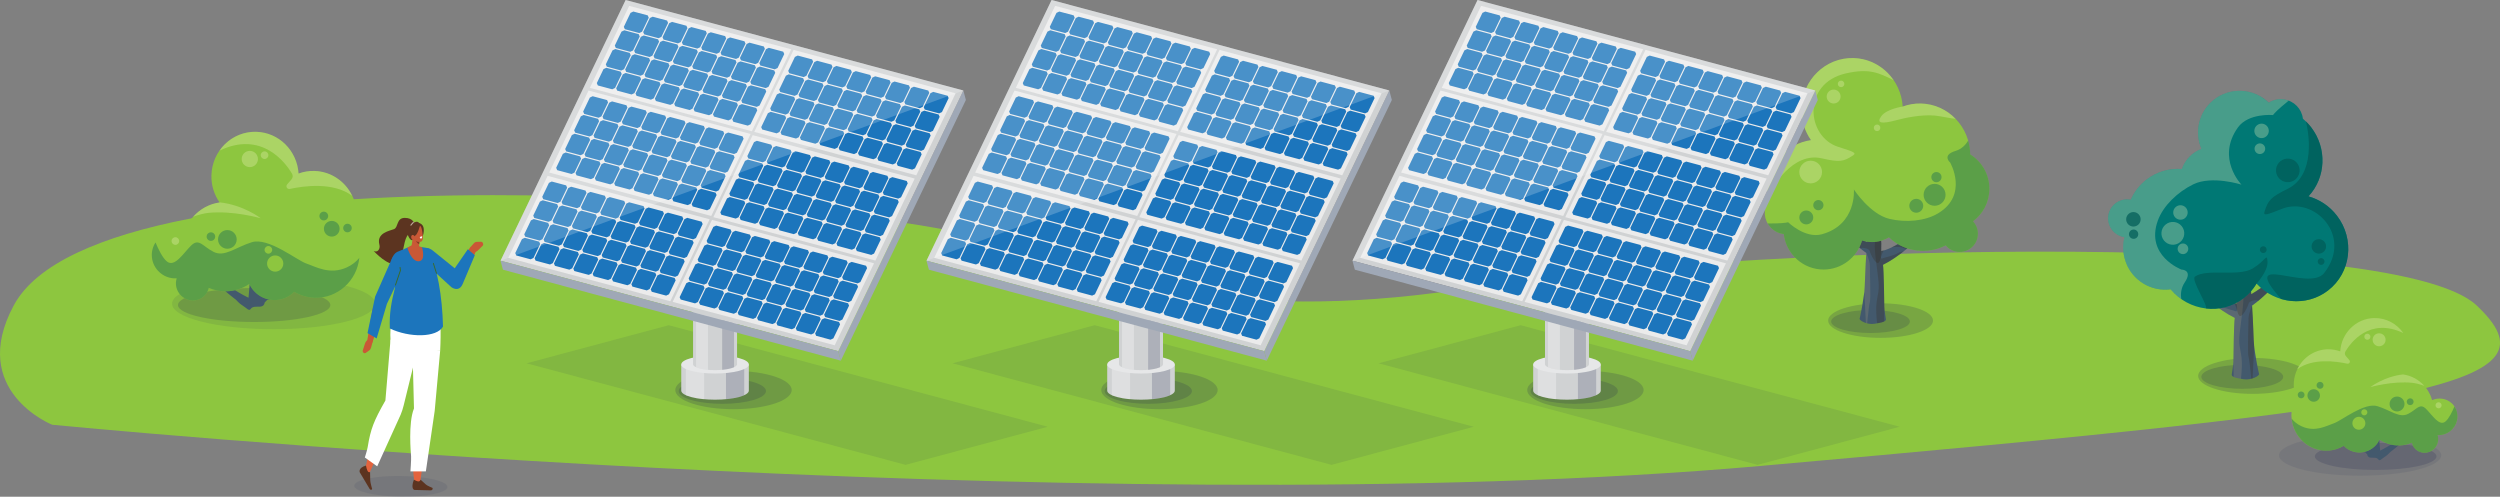 <?xml version="1.0" encoding="UTF-8"?>
<svg xmlns="http://www.w3.org/2000/svg" xmlns:xlink="http://www.w3.org/1999/xlink" viewBox="0 0 1225.35 243.46">
  <rect x="0" y="0" width="1225.35" height="243.46" fill="#808080" stroke="none"/>
  <defs>
    <style>
      .cls-1 {
        fill: #5c3420;
      }

      .cls-1, .cls-2, .cls-3, .cls-4, .cls-5, .cls-6 {
        fill-rule: evenodd;
      }

      .cls-2, .cls-7, .cls-8, .cls-9 {
        fill: #fff;
      }

      .cls-10, .cls-5 {
        fill: #c95836;
      }

      .cls-3 {
        fill: #e3633d;
      }

      .cls-11 {
        fill: #ebebeb;
      }

      .cls-12 {
        fill: #005a56;
        opacity: .71;
      }

      .cls-7, .cls-13, .cls-14, .cls-15 {
        opacity: .2;
      }

      .cls-8, .cls-16 {
        opacity: .3;
      }

      .cls-17 {
        isolation: isolate;
      }

      .cls-18 {
        fill: #8dc63f;
      }

      .cls-4, .cls-19 {
        fill: #1c75bc;
      }

      .cls-13, .cls-20, .cls-14 {
        fill: #242b52;
      }

      .cls-21 {
        clip-path: url(#clippath-1);
      }

      .cls-22 {
        clip-path: url(#clippath-3);
      }

      .cls-23 {
        clip-path: url(#clippath-4);
      }

      .cls-24 {
        clip-path: url(#clippath-2);
      }

      .cls-25 {
        clip-path: url(#clippath-7);
      }

      .cls-26 {
        clip-path: url(#clippath-6);
      }

      .cls-27 {
        clip-path: url(#clippath-5);
      }

      .cls-28 {
        fill: #007874;
      }

      .cls-20 {
        opacity: .1;
      }

      .cls-20, .cls-14, .cls-15 {
        mix-blend-mode: multiply;
      }

      .cls-29 {
        fill: #9fa8b6;
      }

      .cls-15 {
        fill: #2f1d00;
      }

      .cls-30 {
        fill: #3a6b26;
      }

      .cls-31 {
        opacity: .5;
      }

      .cls-32 {
        fill: #d0d2d3;
      }

      .cls-33 {
        fill: #ffde96;
        opacity: .13;
      }

      .cls-34 {
        fill: #43596d;
      }

      .cls-35 {
        fill: #e6e7e8;
      }

      .cls-36 {
        fill: #bfab9e;
      }

      .cls-37 {
        clip-path: url(#clippath);
      }

      .cls-6 {
        fill: #873b24;
      }

      .cls-16 {
        fill: #f1f3be;
      }
    </style>
    <clipPath id="clippath">
      <path class="cls-34" d="M922.04,123c.08-2.51.08-4.49-.12-7.64,7.05-2.42,11.14-21.94,11.14-21.94-5.31,11.41-9.57,17.26-11.77,17.87-.25-2.46-.56-8.28-.69-10.73-.12-2.17-.26-4.21-.54-5.91-.45-2.67.9-14.66-.29-15.79,0,0-2.22,17.54-3.15,15.59-2.91-6.09-4.49-7.02-7.95-12.18-.43-.64,7.96,17.12,7.87,18.12-.35,4.01-.8,9.81-1.37,18.22-2.62-1.46-6.62-4.31-8.84-6.2,1.53-5.19-3.37-15.38-3.37-15.38.14,5.49,2.25,12.8,1.26,13.48-2.15-2.55-12.94-10.61-15.48-13.93,0,0,15.08,19.79,26.03,27.44-.51,6.43-.71,17.01-.97,19.06-.56,4.29-1.41,9.24-2.28,12.99-.66.77,3.48,3.29,7.31,2.62,3.52-.62,6.07-1,5.47-2.62-.21-1.86-.68-3.63-.72-5.62-.08-3.95-.2-17.88-.65-20.65,15.92-7.92,29.29-26.98,29.29-26.98-11.44,11.19-25.41,19.81-30.17,20.18Z"/>
    </clipPath>
    <clipPath id="clippath-1">
      <path class="cls-34" d="M1096.29,148.73c-.08-2.62-.09-4.67.13-7.95-7.33-2.52-11.59-22.82-11.59-22.82,5.52,11.87,9.95,17.95,12.24,18.59.26-2.56.58-8.62.72-11.16.12-2.26.27-4.38.57-6.14.47-2.78-.94-15.25.3-16.42,0,0,2.31,18.25,3.27,16.22,3.03-6.34,4.67-7.3,8.27-12.67.45-.67-8.28,17.8-8.19,18.85.36,4.17.83,10.2,1.42,18.95,2.72-1.52,6.89-4.48,9.19-6.45-1.59-5.4,3.5-16,3.5-16-.15,5.71-2.34,13.32-1.31,14.02,2.24-2.66,13.46-11.04,16.1-14.49,0,0-15.69,20.59-27.08,28.54.53,6.68.74,17.69,1.01,19.83.58,4.46,1.46,9.62,2.37,13.52.69.8-3.62,3.42-7.6,2.72-3.66-.64-6.32-1.04-5.69-2.72.22-1.93.71-3.78.75-5.85.09-4.11.2-18.6.68-21.48-16.56-8.24-30.46-28.07-30.46-28.07,11.9,11.64,26.43,20.6,31.38,20.99Z"/>
    </clipPath>
    <clipPath id="clippath-2">
      <path class="cls-32" d="M333.91,178.64v12.82c0,1.14,1.62,2.27,4.85,3.14,6.47,1.73,16.96,1.73,23.43,0,3.24-.87,4.85-2,4.85-3.14v-12.82h-33.14Z"/>
    </clipPath>
    <clipPath id="clippath-3">
      <path class="cls-32" d="M339.7,145.15v33.39c0,.74,1.05,1.48,3.16,2.04,4.21,1.13,11.03,1.13,15.24,0,2.1-.56,3.16-1.3,3.16-2.04v-33.39h-21.55Z"/>
    </clipPath>
    <clipPath id="clippath-4">
      <path class="cls-32" d="M542.69,178.64v12.82c0,1.14,1.62,2.27,4.85,3.14,6.47,1.73,16.96,1.73,23.43,0,3.24-.87,4.85-2,4.85-3.14v-12.82h-33.14Z"/>
    </clipPath>
    <clipPath id="clippath-5">
      <path class="cls-32" d="M548.48,145.15v33.39c0,.74,1.05,1.48,3.16,2.04,4.21,1.13,11.03,1.13,15.24,0,2.1-.56,3.16-1.3,3.16-2.04v-33.39h-21.55Z"/>
    </clipPath>
    <clipPath id="clippath-6">
      <path class="cls-32" d="M751.47,178.64v12.82c0,1.14,1.62,2.27,4.85,3.14,6.47,1.73,16.96,1.73,23.43,0,3.24-.87,4.85-2,4.85-3.14v-12.82h-33.14Z"/>
    </clipPath>
    <clipPath id="clippath-7">
      <path class="cls-32" d="M757.26,145.15v33.39c0,.74,1.05,1.48,3.16,2.04,4.21,1.13,11.03,1.13,15.24,0,2.1-.56,3.16-1.3,3.16-2.04v-33.39h-21.55Z"/>
    </clipPath>
  </defs>
  <g class="cls-17">
    <g id="Capa_2" data-name="Capa 2">
      <g id="disseny">
        <g>
          <path class="cls-18" d="M863.4,228.34c-331.61,29.31-837.81-20.15-837.81-20.15,0,0-41.45-16.49-18.84-58.51,44.14-82.03,422.04-51.56,479.82-31.44,57.78,20.12,123.08,41.03,238.66,22.16,115.57-18.86,447.16-29.71,488.62,9.27,41.45,38.98-18.84,49.35-350.45,78.66Z"/>
          <g>
            <g>
              <path class="cls-14" d="M947.46,157.13c0,4.68-11.51,8.47-25.71,8.47s-25.71-3.79-25.71-8.47,11.51-8.47,25.71-8.47,25.71,3.79,25.71,8.47Z"/>
              <path class="cls-14" d="M936.11,157.58c0,3.12-8.63,5.64-19.29,5.64s-19.29-2.53-19.29-5.64,8.63-5.64,19.29-5.64,19.29,2.53,19.29,5.64Z"/>
            </g>
            <g>
              <path class="cls-34" d="M922.04,123c.08-2.51.08-4.49-.12-7.64,7.05-2.42,11.14-21.94,11.14-21.94-5.31,11.41-9.57,17.26-11.77,17.87-.25-2.46-.56-8.28-.69-10.73-.12-2.17-.26-4.21-.54-5.91-.45-2.67.9-14.66-.29-15.79,0,0-2.22,17.54-3.15,15.59-2.91-6.09-4.49-7.02-7.95-12.18-.43-.64,7.96,17.12,7.87,18.12-.35,4.01-.8,9.81-1.37,18.22-2.62-1.46-6.62-4.31-8.84-6.2,1.53-5.19-3.37-15.38-3.37-15.38.14,5.49,2.25,12.8,1.26,13.48-2.15-2.55-12.94-10.61-15.48-13.93,0,0,15.08,19.79,26.03,27.44-.51,6.43-.71,17.01-.97,19.06-.56,4.29-1.41,9.24-2.28,12.99-.66.77,3.48,3.29,7.31,2.62,3.52-.62,6.07-1,5.47-2.62-.21-1.86-.68-3.63-.72-5.62-.08-3.95-.2-17.88-.65-20.65,15.92-7.92,29.29-26.98,29.29-26.98-11.44,11.19-25.41,19.81-30.17,20.18Z"/>
              <g class="cls-37">
                <path class="cls-33" d="M914.77,124.02s1.7,3.77,1.7,5.95.54,16.85,0,18.21c-.54,1.36-1.7,14.68-1.7,14.68,0,0-.84-16.23-.97-19.78-.09-2.5.97-19.06.97-19.06Z"/>
                <path class="cls-15" d="M920.48,162.04s-1.28-8.43-.74-13.32c.54-4.89,1.63-5.71.82-12.5-.82-6.8-1.9-13.32-1.63-16.85.27-3.53.27-12.23.27-12.23l2.72,8.23s-.55-1.97,1.9-3.33c2.45-1.36,3.53,0,3.53,0l-5.31,10.98s-.67,4.25.41,3.7c1.09-.54,5.71-1.36,7.88-2.72,2.17-1.36,7.07-.82,4.08.27-2.99,1.09-10.33,16.31-10.33,17.67s-.82,12.5-.54,16.58c.27,4.08-3.07,3.53-3.07,3.53Z"/>
                <path class="cls-15" d="M906.96,124.26s4.62-2.45,5.44-2.72c.82-.27,3.81.27,4.08,1.63.27,1.36,2.72,6.25,4.08,5.71,1.36-.54,1.36-5.16,3.26-6.52,1.9-1.36,7.61-1.9,9.79-.54,2.17,1.36,24.19-9.79,24.19-9.79,0,0-1.63-36.43-2.72-36.43s-48.66.82-48.66.82l-7.07,32.89,7.61,14.95Z"/>
              </g>
            </g>
            <g>
              <path class="cls-18" d="M967.04,108.48c4.86-3.6,8.03-9.38,8.03-15.93,0-7.13-3.76-13.36-9.38-16.85-.21-13.52-10.75-24.6-24.09-24.97-3.17-.09-6.2.46-9.02,1.49-.8-12.97-11.12-23.4-24.07-23.77-13.71-.38-25.14,10.68-25.53,24.72-.16,5.75,1.58,11.09,4.61,15.44-.01.03-.03.06-.04.09-11.81,1.68-21.06,11.85-21.42,24.46-.05,1.91.12,3.78.46,5.58-2.48,3.86-2.12,9.11,1.22,12.7,1.78,1.92,4.1,3.02,6.48,3.3,1.18,9.8,9.45,17.39,19.5,17.39,8.96,0,16.5-6.03,18.87-14.27,4.22,1.39,9.03.97,13.15-1.52,4.23,3.97,9.81,6.47,16,6.64,4.25.12,8.28-.87,11.84-2.7,1.63,1.97,4.09,3.23,6.85,3.23,4.93,0,8.93-4,8.93-8.94,0-2.35-.91-4.49-2.4-6.08Z"/>
              <path class="cls-16" d="M904.72,35.98c11.44-2.6,16.03-.33,23.43,3.32-4.35-6.36-11.47-10.61-19.64-10.84-13.71-.38-25.14,10.68-25.53,24.72-.16,5.75,1.58,11.09,4.61,15.44-.01.03-.03.06-.04.09-11.81,1.68-21.06,11.85-21.42,24.46-.03,1.25.03,2.48.17,3.68,2.16-4.78,12.2-22.52,26.62-19.24,8.79,2.01,10.64,1.69,15.4-1.49,1.75-1.16.07-1.83-7.21-4.09-15.79-4.92-18.02-31.13,3.61-36.05Z"/>
              <path class="cls-16" d="M922.09,56.95c-2.62,3.6.38,3.84,7.38,1.96,4.05-1.08,11.81-2.83,18.76-2.28,2.55.2,8.56,1.57,10.29,1.61-4.32-4.48-10.27-7.31-16.91-7.5-3.17-.09-6.2.46-9.02,1.49,0,0-7.87,1.11-10.49,4.72Z"/>
              <g class="cls-31">
                <path class="cls-12" d="M975.07,92.55c0-7.13-3.76-13.36-9.38-16.85-.04-2.34-.4-4.6-1.02-6.75-1.23,2.04-3.18,4.11-6.21,5.03-6.89,2.08-2.62,5.68-2.62,5.68,0,0,9.17,15.82-5.9,24.9-6.35,3.84-15.82,4.61-23.81,2.73-9.52-2.24-17.47-14.42-17.47-14.42,0,0,1.52,17.26-15.74,21.96-8.17,2.22-16.51-5.91-16.51-5.91,0,0-1.19.45-5.78.57-1.63.05-3.03.05-4.19.05.39.66.83,1.3,1.37,1.88,1.78,1.92,4.1,3.02,6.48,3.3,1.18,9.8,9.45,17.39,19.5,17.39,8.96,0,16.5-6.03,18.87-14.27,4.22,1.39,9.03.97,13.15-1.52,4.23,3.97,9.81,6.47,16,6.64,4.25.12,8.28-.87,11.84-2.7,1.63,1.97,4.09,3.23,6.85,3.23,4.93,0,8.93-4,8.93-8.94,0-2.35-.91-4.49-2.4-6.08,4.86-3.6,8.03-9.38,8.03-15.93Z"/>
                <path class="cls-12" d="M953.6,95.49c0,2.96-2.41,5.37-5.38,5.37s-5.38-2.41-5.38-5.37,2.41-5.38,5.38-5.38,5.38,2.41,5.38,5.38Z"/>
                <path class="cls-12" d="M942.65,100.86c0,1.88-1.52,3.41-3.41,3.41s-3.41-1.53-3.41-3.41,1.53-3.41,3.41-3.41,3.41,1.53,3.41,3.41Z"/>
                <path class="cls-12" d="M888.74,106.58c0,1.88-1.52,3.41-3.41,3.41s-3.41-1.52-3.41-3.41,1.53-3.41,3.41-3.41,3.41,1.53,3.41,3.41Z"/>
                <path class="cls-12" d="M951.63,86.82c0,1.38-1.12,2.51-2.51,2.51s-2.5-1.13-2.5-2.51,1.12-2.5,2.5-2.5,2.51,1.12,2.51,2.5Z"/>
                <path class="cls-12" d="M893.76,100.55c0,1.38-1.13,2.51-2.51,2.51s-2.51-1.12-2.51-2.51,1.12-2.51,2.51-2.51,2.51,1.12,2.51,2.51Z"/>
              </g>
              <path class="cls-16" d="M902.15,47.32c0,1.88-1.53,3.41-3.41,3.41s-3.41-1.53-3.41-3.41,1.53-3.41,3.41-3.41,3.41,1.53,3.41,3.41Z"/>
              <path class="cls-16" d="M893.05,84.32c0,3.07-2.5,5.56-5.57,5.56s-5.57-2.49-5.57-5.56,2.49-5.56,5.57-5.56,5.57,2.49,5.57,5.56Z"/>
              <path class="cls-16" d="M903.99,41.12c0,.88-.72,1.6-1.6,1.6s-1.6-.72-1.6-1.6.72-1.6,1.6-1.6,1.6.72,1.6,1.6Z"/>
              <path class="cls-16" d="M921.63,62.65c0,.89-.72,1.6-1.6,1.6s-1.61-.71-1.61-1.6.72-1.61,1.61-1.61,1.6.72,1.6,1.61Z"/>
            </g>
          </g>
          <g>
            <g>
              <path class="cls-14" d="M1130.9,184.24c0,4.86-11.98,8.81-26.75,8.81s-26.75-3.94-26.75-8.81,11.97-8.81,26.75-8.81,26.75,3.94,26.75,8.81Z"/>
              <path class="cls-14" d="M1119.09,184.7c0,3.24-8.98,5.87-20.06,5.87s-20.06-2.63-20.06-5.87,8.98-5.87,20.06-5.87,20.06,2.63,20.06,5.87Z"/>
            </g>
            <g>
              <path class="cls-34" d="M1096.29,148.73c-.08-2.62-.09-4.67.13-7.95-7.33-2.52-11.59-22.82-11.59-22.82,5.52,11.87,9.95,17.95,12.24,18.59.26-2.56.58-8.62.72-11.16.12-2.26.27-4.38.57-6.14.47-2.78-.94-15.25.3-16.42,0,0,2.31,18.25,3.27,16.22,3.03-6.34,4.67-7.3,8.27-12.67.45-.67-8.28,17.8-8.19,18.85.36,4.17.83,10.2,1.42,18.95,2.72-1.52,6.89-4.48,9.19-6.45-1.59-5.4,3.5-16,3.5-16-.15,5.71-2.34,13.32-1.31,14.02,2.24-2.66,13.46-11.04,16.1-14.49,0,0-15.69,20.59-27.08,28.54.53,6.68.74,17.69,1.01,19.83.58,4.46,1.46,9.62,2.37,13.52.69.8-3.62,3.42-7.6,2.72-3.66-.64-6.32-1.04-5.69-2.72.22-1.93.71-3.78.75-5.85.09-4.11.2-18.6.68-21.48-16.56-8.24-30.46-28.07-30.46-28.07,11.9,11.64,26.43,20.6,31.38,20.99Z"/>
              <g class="cls-21">
                <path class="cls-15" d="M1103.86,149.79s-1.77,3.93-1.77,6.19-.57,17.53,0,18.95,1.77,15.27,1.77,15.27c0,0,.87-16.89,1.01-20.57.1-2.6-1.01-19.83-1.01-19.83Z"/>
                <path class="cls-33" d="M1097.92,189.35s1.33-8.77.77-13.86c-.57-5.09-1.7-5.94-.85-13.01.85-7.07,1.98-13.86,1.7-17.53-.28-3.68-.28-12.72-.28-12.72l-2.83,8.56s.57-2.05-1.97-3.47c-2.54-1.41-3.68,0-3.68,0l5.52,11.42s.7,4.42-.43,3.85c-1.13-.57-5.94-1.41-8.2-2.83-2.26-1.41-7.35-.85-4.24.28,3.11,1.13,10.75,16.97,10.75,18.38s.85,13.01.57,17.25c-.28,4.24,3.19,3.68,3.19,3.68Z"/>
                <path class="cls-15" d="M1111.98,150.04s-4.81-2.54-5.66-2.83-3.96.28-4.24,1.7c-.28,1.41-2.83,6.5-4.24,5.94-1.41-.57-1.41-5.37-3.39-6.79-1.98-1.41-7.92-1.98-10.18-.57-2.26,1.41-25.17-10.18-25.17-10.18,0,0,1.7-37.89,2.83-37.89s50.62.85,50.62.85l7.35,34.21-7.92,15.55Z"/>
              </g>
            </g>
            <g>
              <path class="cls-28" d="M1041.29,116.23c-1.56,6.1-.32,12.84,3.97,18.12,4.68,5.76,11.8,8.32,18.62,7.44,9.04,10.78,24.82,12.79,35.83,4.34,2.62-2,4.7-4.44,6.3-7.12,9.16,9.95,24.34,11.59,35.02,3.39,11.32-8.69,13.28-25.12,4.38-36.71-3.64-4.75-8.55-7.91-13.85-9.43,0-.03-.01-.07-.02-.1,8.43-9.1,9.22-23.39,1.23-33.79-1.21-1.58-2.58-2.97-4.03-4.2-.53-4.75-4.27-8.74-9.32-9.44-2.7-.38-5.29.25-7.4,1.59-7.38-7.14-19.04-7.83-27.15-1.24-7.23,5.88-9.36,15.69-5.86,23.9-4.32,1.65-7.92,5.14-9.61,9.86-6.02-.43-12.16,1.22-17.27,5.14-3.51,2.7-6.11,6.14-7.78,9.95-2.61-.52-5.42.07-7.65,1.89-3.98,3.23-4.58,9.09-1.33,13.08,1.54,1.9,3.68,3.02,5.93,3.33Z"/>
              <path class="cls-16" d="M1041.29,116.23c-2.25-.31-4.39-1.43-5.93-3.33-3.25-3.99-2.64-9.84,1.33-13.08,2.23-1.81,5.04-2.41,7.65-1.89,1.67-3.81,4.27-7.25,7.78-9.95,5.11-3.93,11.26-5.57,17.27-5.14,1.69-4.72,5.3-8.21,9.61-9.86-3.49-8.21-1.36-18.03,5.86-23.9,8.11-6.6,19.77-5.9,27.15,1.24,2.11-1.34,4.7-1.97,7.4-1.59.82.11,1.59.34,2.34.62-.94.76-2.06,1.69-3.35,2.79-3.62,3.11-4.29,4.25-4.29,4.25,0,0-12.07-1.09-17.2,6.06-10.84,15.12,1.72,28.05,1.72,28.05,0,0-14.41-4.61-23.57-.18-7.69,3.73-14.82,10.56-17.43,17.83-6.2,17.22,11.58,23.97,11.58,23.97,0,0,5.81.11,1.61,6.31-1.84,2.73-2.05,5.68-1.71,8.13-1.91-1.33-3.68-2.91-5.25-4.78-6.82.88-13.94-1.68-18.62-7.44-4.29-5.28-5.53-12.02-3.97-18.12ZM1068.53,118.71c2.4-1.95,2.76-5.47.81-7.87-1.95-2.39-5.47-2.76-7.87-.8-2.4,1.95-2.76,5.47-.81,7.86,1.95,2.4,5.47,2.76,7.87.81ZM1070.96,106.89c1.52-1.24,1.75-3.47.52-4.99-1.24-1.52-3.47-1.75-4.99-.51-1.52,1.24-1.75,3.47-.51,4.99,1.24,1.52,3.47,1.75,4.99.52ZM1110.72,66.9c1.52-1.24,1.75-3.47.52-4.99-1.24-1.52-3.47-1.75-4.99-.51-1.52,1.24-1.75,3.47-.52,4.99,1.24,1.52,3.47,1.75,4.99.51ZM1071.6,123.97c1.12-.91,1.28-2.55.38-3.66-.91-1.12-2.55-1.29-3.67-.38-1.12.91-1.28,2.55-.37,3.67.91,1.11,2.55,1.28,3.67.38ZM1109.3,74.92c1.12-.91,1.29-2.55.38-3.67-.91-1.12-2.55-1.29-3.67-.38-1.12.91-1.29,2.55-.38,3.67.91,1.12,2.55,1.28,3.67.38Z"/>
              <path class="cls-12" d="M1118.41,102.39c-7.36,2.95-9.15,3.51-8.5,1.43,1.76-5.69,3.04-7.16,11.45-11.31,13.79-6.81,10.25-27.72,8.86-32.99.9.88,1.76,1.82,2.55,2.85,7.99,10.4,7.19,24.69-1.23,33.79.01.03.02.06.02.1,5.29,1.52,10.21,4.69,13.85,9.43,8.9,11.59,6.94,28.02-4.38,36.71-6.74,5.18-15.28,6.42-22.96,4.14-21.3-24.01,13.56-3.09,21.09-12.7,14.23-18.16-4.78-37.85-20.75-31.46ZM1111.39,128.32c-.25-4.63-.78-.62-7.24,3.26-7.09,4.25-22.32-.15-28.29,3.97-2.19,1.51,6.71,14.53,5.29,15.63,6.43.77,13.09-.84,18.57-5.05,2.62-2,4.7-4.44,6.3-7.12,0,0,5.62-6.06,5.37-10.7ZM1047.91,110.24c1.52-1.24,1.75-3.47.51-4.99-1.23-1.52-3.47-1.75-4.99-.51-1.52,1.24-1.75,3.47-.52,4.99,1.24,1.52,3.47,1.75,4.99.51ZM1047.21,116.55c.97-.79,1.12-2.23.33-3.21-.8-.98-2.23-1.12-3.21-.33-.98.8-1.13,2.23-.33,3.21.79.98,2.23,1.13,3.21.33ZM1138.79,123.52c1.52-1.24,1.75-3.47.51-4.99-1.24-1.52-3.47-1.75-4.99-.52-1.52,1.24-1.75,3.47-.51,4.99,1.24,1.52,3.47,1.75,4.99.51ZM1125,88.01c2.48-2.02,2.86-5.66.84-8.14-2.02-2.48-5.66-2.86-8.14-.84-2.48,2.02-2.86,5.66-.84,8.14,2.02,2.48,5.66,2.85,8.14.84ZM1138.72,129.46c.71-.58.82-1.63.24-2.34-.58-.71-1.63-.82-2.34-.24-.72.58-.82,1.63-.24,2.34.58.72,1.63.83,2.35.24ZM1110.37,123.66c.72-.58.82-1.64.24-2.35-.58-.72-1.63-.82-2.35-.24-.71.58-.82,1.63-.24,2.34.58.72,1.63.83,2.35.25Z"/>
            </g>
          </g>
          <g>
            <polygon class="cls-20" points="258.09 178.06 443.86 227.84 513.52 209.17 327.75 159.4 258.09 178.06"/>
            <g>
              <path class="cls-14" d="M388.04,191.17c0,5.19-12.77,9.39-28.53,9.39s-28.53-4.21-28.53-9.39,12.77-9.39,28.53-9.39,28.53,4.21,28.53,9.39Z"/>
              <path class="cls-14" d="M375.44,191.67c0,3.46-9.58,6.26-21.4,6.26s-21.4-2.8-21.4-6.26,9.58-6.26,21.4-6.26,21.4,2.8,21.4,6.26Z"/>
            </g>
            <g>
              <g>
                <g>
                  <path class="cls-32" d="M333.91,178.64v12.82c0,1.14,1.62,2.27,4.85,3.14,6.47,1.73,16.96,1.73,23.43,0,3.24-.87,4.85-2,4.85-3.14v-12.82h-33.14Z"/>
                  <g class="cls-24">
                    <rect class="cls-13" x="355.83" y="176.91" width="8.95" height="21.38"/>
                    <rect class="cls-8" x="336.18" y="176.91" width="8.95" height="21.38"/>
                  </g>
                </g>
                <path class="cls-35" d="M338.76,175.5c6.47-1.73,16.96-1.73,23.43,0,6.47,1.73,6.47,4.55,0,6.28-6.47,1.73-16.96,1.73-23.43,0-6.47-1.73-6.47-4.55,0-6.28Z"/>
              </g>
              <g>
                <g>
                  <path class="cls-32" d="M339.7,145.15v33.39c0,.74,1.05,1.48,3.16,2.04,4.21,1.13,11.03,1.13,15.24,0,2.1-.56,3.16-1.3,3.16-2.04v-33.39h-21.55Z"/>
                  <g class="cls-22">
                    <rect class="cls-13" x="353.96" y="144.02" width="5.82" height="38.95"/>
                    <rect class="cls-8" x="341.18" y="144.02" width="5.82" height="38.95"/>
                  </g>
                </g>
                <path class="cls-35" d="M342.86,143.11c4.21-1.13,11.03-1.13,15.24,0,4.21,1.13,4.21,2.96,0,4.08-4.21,1.13-11.03,1.13-15.24,0-4.21-1.13-4.21-2.96,0-4.08Z"/>
              </g>
            </g>
            <polygon class="cls-29" points="412.11 176.78 473.42 49 472.18 44.35 410.86 172.13 412.11 176.78"/>
            <polygon class="cls-32" points="306.64 0 472.18 44.35 410.86 172.13 245.33 127.78 306.64 0"/>
            <g>
              <path class="cls-11" d="M368.53,64.34l-79.42-21.28,19.28-40.18,79.42,21.28-19.28,40.18ZM367.89,65.67l-79.42-21.28-19.28,40.18,79.42,21.28,19.28-40.18ZM468.39,45.75l-79.42-21.28-19.28,40.18,79.42,21.28,19.28-40.18ZM448.34,87.53l-79.42-21.28-19.28,40.18,79.42,21.28,19.28-40.18ZM347.82,107.48l-79.42-21.28-19.28,40.18,79.42,21.28,19.28-40.18ZM428.4,129.07l-79.42-21.28-19.28,40.18,79.42,21.28,19.28-40.18Z"/>
              <path class="cls-19" d="M317.98,8.7l-3.28,6.84-1.38.66-7.06-1.89-.5-1.16,3.28-6.84,1.38-.66,7.06,1.89.5,1.16ZM326.96,10.07l-7.06-1.89-1.38.66-3.28,6.84.5,1.16,7.06,1.89,1.38-.66,3.28-6.84-.5-1.16ZM336.45,12.62l-7.06-1.89-1.38.66-3.28,6.84.5,1.16,7.06,1.89,1.38-.66,3.28-6.84-.5-1.16ZM345.94,15.16l-7.06-1.89-1.38.66-3.28,6.84.5,1.16,7.06,1.89,1.38-.66,3.28-6.84-.5-1.16ZM355.43,17.7l-7.06-1.89-1.38.66-3.28,6.84.5,1.16,7.06,1.89,1.38-.66,3.28-6.84-.5-1.16ZM364.91,20.24l-7.06-1.89-1.38.66-3.28,6.84.5,1.16,7.06,1.89,1.38-.66,3.28-6.84-.5-1.16ZM374.4,22.79l-7.06-1.89-1.38.66-3.28,6.84.5,1.16,7.06,1.89,1.38-.66,3.28-6.84-.5-1.16ZM383.89,25.33l-7.06-1.89-1.38.66-3.28,6.84.5,1.16,7.06,1.89,1.38-.66,3.28-6.84-.5-1.16ZM313.06,16.73l-7.06-1.89-1.38.66-3.28,6.84.5,1.16,7.06,1.89,1.38-.66,3.28-6.84-.5-1.16ZM322.55,19.27l-7.06-1.89-1.38.66-3.28,6.84.5,1.16,7.06,1.89,1.38-.66,3.28-6.84-.5-1.16ZM332.04,21.81l-7.06-1.89-1.38.66-3.28,6.84.5,1.16,7.06,1.89,1.38-.66,3.28-6.84-.5-1.16ZM341.53,24.35l-7.06-1.89-1.38.66-3.28,6.84.5,1.16,7.06,1.89,1.38-.66,3.28-6.84-.5-1.16ZM351.01,26.89l-7.06-1.89-1.38.66-3.28,6.84.5,1.16,7.06,1.89,1.38-.66,3.28-6.84-.5-1.16ZM360.5,29.44l-7.06-1.89-1.38.66-3.28,6.84.5,1.16,7.06,1.89,1.38-.66,3.28-6.84-.5-1.16ZM369.99,31.98l-7.06-1.89-1.38.66-3.28,6.84.5,1.16,7.06,1.89,1.38-.66,3.28-6.84-.5-1.16ZM379.48,34.52l-7.06-1.89-1.38.66-3.28,6.84.5,1.16,7.06,1.89,1.38-.66,3.28-6.84-.5-1.16ZM308.65,25.92l-7.06-1.89-1.38.66-3.28,6.84.5,1.16,7.06,1.89,1.38-.66,3.28-6.84-.5-1.16ZM318.14,28.46l-7.06-1.89-1.38.66-3.28,6.84.5,1.16,7.06,1.89,1.38-.66,3.28-6.84-.5-1.16ZM327.63,31l-7.06-1.89-1.38.66-3.28,6.84.5,1.16,7.06,1.89,1.38-.66,3.28-6.84-.5-1.16ZM337.12,33.55l-7.06-1.89-1.38.66-3.28,6.84.5,1.16,7.06,1.89,1.38-.66,3.28-6.84-.5-1.16ZM346.6,36.09l-7.06-1.89-1.38.66-3.28,6.84.5,1.16,7.06,1.89,1.38-.66,3.28-6.84-.5-1.16ZM356.09,38.63l-7.06-1.89-1.38.66-3.28,6.84.5,1.16,7.06,1.89,1.38-.66,3.28-6.84-.5-1.16ZM365.58,41.17l-7.06-1.89-1.38.66-3.28,6.84.5,1.16,7.06,1.89,1.38-.66,3.28-6.84-.5-1.16ZM375.07,43.71l-7.06-1.89-1.38.66-3.28,6.84.5,1.16,7.06,1.89,1.38-.66,3.28-6.84-.5-1.16ZM304.24,35.11l-7.06-1.89-1.38.66-3.28,6.84.5,1.16,7.06,1.89,1.38-.66,3.28-6.84-.5-1.16ZM313.73,37.65l-7.06-1.89-1.38.66-3.28,6.84.5,1.16,7.06,1.89,1.38-.66,3.28-6.84-.5-1.16ZM323.22,40.2l-7.06-1.89-1.38.66-3.28,6.84.5,1.16,7.06,1.89,1.38-.66,3.28-6.84-.5-1.16ZM332.7,42.74l-7.06-1.89-1.38.66-3.28,6.84.5,1.16,7.06,1.89,1.38-.66,3.28-6.84-.5-1.16ZM342.19,45.28l-7.06-1.89-1.38.66-3.28,6.84.5,1.16,7.06,1.89,1.38-.66,3.28-6.84-.5-1.16ZM351.68,47.82l-7.06-1.89-1.38.66-3.28,6.84.5,1.16,7.06,1.89,1.38-.66,3.28-6.84-.5-1.16ZM361.17,50.36l-7.06-1.89-1.38.66-3.28,6.84.5,1.16,7.06,1.89,1.38-.66,3.28-6.84-.5-1.16ZM370.66,52.91l-7.06-1.89-1.38.66-3.28,6.84.5,1.16,7.06,1.89,1.38-.66,3.28-6.84-.5-1.16ZM297.55,49.05l-7.06-1.89-1.38.66-3.28,6.84.5,1.16,7.06,1.89,1.38-.66,3.28-6.84-.5-1.16ZM307.04,51.59l-7.06-1.89-1.38.66-3.28,6.84.5,1.16,7.06,1.89,1.38-.66,3.28-6.84-.5-1.16ZM316.53,54.13l-7.06-1.89-1.38.66-3.28,6.84.5,1.16,7.06,1.89,1.38-.66,3.28-6.84-.5-1.16ZM326.02,56.68l-7.06-1.89-1.38.66-3.28,6.84.5,1.16,7.06,1.89,1.38-.66,3.28-6.84-.5-1.16ZM335.5,59.22l-7.06-1.89-1.38.66-3.28,6.84.5,1.16,7.06,1.89,1.38-.66,3.28-6.84-.5-1.16ZM344.99,61.76l-7.06-1.89-1.38.66-3.28,6.84.5,1.16,7.06,1.89,1.38-.66,3.28-6.84-.5-1.16ZM354.48,64.3l-7.06-1.89-1.38.66-3.28,6.84.5,1.16,7.06,1.89,1.38-.66,3.28-6.84-.5-1.16ZM363.97,66.84l-7.06-1.89-1.38.66-3.28,6.84.5,1.16,7.06,1.89,1.38-.66,3.28-6.84-.5-1.16ZM293.14,58.24l-7.06-1.89-1.38.66-3.28,6.84.5,1.16,7.06,1.89,1.38-.66,3.28-6.84-.5-1.16ZM302.63,60.78l-7.06-1.89-1.38.66-3.28,6.84.5,1.16,7.06,1.89,1.38-.66,3.28-6.84-.5-1.16ZM312.12,63.33l-7.06-1.89-1.38.66-3.28,6.84.5,1.16,7.06,1.89,1.38-.66,3.28-6.84-.5-1.16ZM321.61,65.87l-7.06-1.89-1.38.66-3.28,6.84.5,1.16,7.06,1.89,1.38-.66,3.28-6.84-.5-1.16ZM331.09,68.41l-7.06-1.89-1.38.66-3.28,6.84.5,1.16,7.06,1.89,1.38-.66,3.28-6.84-.5-1.16ZM340.58,70.95l-7.06-1.89-1.38.66-3.28,6.84.5,1.16,7.06,1.89,1.38-.66,3.28-6.84-.5-1.16ZM350.07,73.49l-7.06-1.89-1.38.66-3.28,6.84.5,1.16,7.06,1.89,1.38-.66,3.28-6.84-.5-1.16ZM359.56,76.04l-7.06-1.89-1.38.66-3.28,6.84.5,1.16,7.06,1.89,1.38-.66,3.28-6.84-.5-1.16ZM288.73,67.43l-7.06-1.89-1.38.66-3.28,6.84.5,1.16,7.06,1.89,1.38-.66,3.28-6.84-.5-1.16ZM298.22,69.98l-7.06-1.89-1.38.66-3.28,6.84.5,1.16,7.06,1.89,1.38-.66,3.28-6.84-.5-1.16ZM307.71,72.52l-7.06-1.89-1.38.66-3.28,6.84.5,1.16,7.06,1.89,1.38-.66,3.28-6.84-.5-1.16ZM317.19,75.06l-7.06-1.89-1.38.66-3.28,6.84.5,1.16,7.06,1.89,1.38-.66,3.28-6.84-.5-1.16ZM326.68,77.6l-7.06-1.89-1.38.66-3.28,6.84.5,1.16,7.06,1.89,1.38-.66,3.28-6.84-.5-1.16ZM336.17,80.15l-7.06-1.89-1.38.66-3.28,6.84.5,1.16,7.06,1.89,1.38-.66,3.28-6.84-.5-1.16ZM345.66,82.69l-7.06-1.89-1.38.66-3.28,6.84.5,1.16,7.06,1.89,1.38-.66,3.28-6.84-.5-1.16ZM355.14,85.23l-7.06-1.89-1.38.66-3.28,6.84.5,1.16,7.06,1.89,1.38-.66,3.28-6.84-.5-1.16ZM284.32,76.63l-7.06-1.89-1.38.66-3.28,6.84.5,1.16,7.06,1.89,1.38-.66,3.28-6.84-.5-1.16ZM293.81,79.17l-7.06-1.89-1.38.66-3.28,6.84.5,1.16,7.06,1.89,1.38-.66,3.28-6.84-.5-1.16ZM303.29,81.71l-7.06-1.89-1.38.66-3.28,6.84.5,1.16,7.06,1.89,1.38-.66,3.28-6.84-.5-1.16ZM312.78,84.25l-7.06-1.89-1.38.66-3.28,6.84.5,1.16,7.06,1.89,1.38-.66,3.28-6.84-.5-1.16ZM322.27,86.8l-7.06-1.89-1.38.66-3.28,6.84.5,1.16,7.06,1.89,1.38-.66,3.28-6.84-.5-1.16ZM331.76,89.34l-7.06-1.89-1.38.66-3.28,6.84.5,1.16,7.06,1.89,1.38-.66,3.28-6.84-.5-1.16ZM341.25,91.88l-7.06-1.89-1.38.66-3.28,6.84.5,1.16,7.06,1.89,1.38-.66,3.28-6.84-.5-1.16ZM350.73,94.42l-7.06-1.89-1.38.66-3.28,6.84.5,1.16,7.06,1.89,1.38-.66,3.28-6.84-.5-1.16ZM398.06,29.12l-7.06-1.89-1.38.66-3.28,6.84.5,1.16,7.06,1.89,1.38-.66,3.28-6.84-.5-1.16ZM407.55,31.67l-7.06-1.89-1.38.66-3.28,6.84.5,1.16,7.06,1.89,1.38-.66,3.28-6.84-.5-1.16ZM417.03,34.21l-7.06-1.89-1.38.66-3.28,6.84.5,1.16,7.06,1.89,1.38-.66,3.28-6.84-.5-1.16ZM426.52,36.75l-7.06-1.89-1.38.66-3.28,6.84.5,1.16,7.06,1.89,1.38-.66,3.28-6.84-.5-1.16ZM436.01,39.29l-7.06-1.89-1.38.66-3.28,6.84.5,1.16,7.06,1.89,1.38-.66,3.28-6.84-.5-1.16ZM445.5,41.84l-7.06-1.89-1.38.66-3.28,6.84.5,1.16,7.06,1.89,1.38-.66,3.28-6.84-.5-1.16ZM454.98,44.38l-7.06-1.89-1.38.66-3.28,6.84.5,1.16,7.06,1.89,1.38-.66,3.28-6.84-.5-1.16ZM464.47,46.92l-7.06-1.89-1.38.66-3.28,6.84.5,1.16,7.06,1.89,1.38-.66,3.28-6.84-.5-1.16ZM393.65,38.32l-7.06-1.89-1.38.66-3.28,6.84.5,1.16,7.06,1.89,1.38-.66,3.28-6.84-.5-1.16ZM403.13,40.86l-7.06-1.89-1.38.66-3.28,6.84.5,1.16,7.06,1.89,1.38-.66,3.28-6.84-.5-1.16ZM412.62,43.4l-7.06-1.89-1.38.66-3.28,6.84.5,1.16,7.06,1.89,1.38-.66,3.28-6.84-.5-1.16ZM422.11,45.94l-7.06-1.89-1.38.66-3.28,6.84.5,1.16,7.06,1.89,1.38-.66,3.28-6.84-.5-1.16ZM431.6,48.49l-7.06-1.89-1.38.66-3.28,6.84.5,1.16,7.06,1.89,1.38-.66,3.28-6.84-.5-1.16ZM441.09,51.03l-7.06-1.89-1.38.66-3.28,6.84.5,1.16,7.06,1.89,1.38-.66,3.28-6.84-.5-1.16ZM450.57,53.57l-7.06-1.89-1.38.66-3.28,6.84.5,1.16,7.06,1.89,1.38-.66,3.28-6.84-.5-1.16ZM460.06,56.11l-7.06-1.89-1.38.66-3.28,6.84.5,1.16,7.06,1.89,1.38-.66,3.28-6.84-.5-1.16ZM389.23,47.51l-7.06-1.89-1.38.66-3.28,6.84.5,1.16,7.06,1.89,1.38-.66,3.28-6.84-.5-1.16ZM398.72,50.05l-7.06-1.89-1.38.66-3.28,6.84.5,1.16,7.06,1.89,1.38-.66,3.28-6.84-.5-1.16ZM408.21,52.59l-7.06-1.89-1.38.66-3.28,6.84.5,1.16,7.06,1.89,1.38-.66,3.28-6.84-.5-1.16ZM417.7,55.14l-7.06-1.89-1.38.66-3.28,6.84.5,1.16,7.06,1.89,1.38-.66,3.28-6.84-.5-1.16ZM427.19,57.68l-7.06-1.89-1.38.66-3.28,6.84.5,1.16,7.06,1.89,1.38-.66,3.28-6.84-.5-1.16ZM436.67,60.22l-7.06-1.89-1.38.66-3.28,6.84.5,1.16,7.06,1.89,1.38-.66,3.28-6.84-.5-1.16ZM446.16,62.76l-7.06-1.89-1.38.66-3.28,6.84.5,1.16,7.06,1.89,1.38-.66,3.28-6.84-.5-1.16ZM455.65,65.31l-7.06-1.89-1.38.66-3.28,6.84.5,1.16,7.06,1.89,1.38-.66,3.28-6.84-.5-1.16ZM384.82,56.7l-7.06-1.89-1.38.66-3.28,6.84.5,1.16,7.06,1.89,1.38-.66,3.28-6.84-.5-1.16ZM394.31,59.25l-7.06-1.89-1.38.66-3.28,6.84.5,1.16,7.06,1.89,1.38-.66,3.28-6.84-.5-1.16ZM403.8,61.79l-7.06-1.89-1.38.66-3.28,6.84.5,1.16,7.06,1.89,1.38-.66,3.28-6.84-.5-1.16ZM413.29,64.33l-7.06-1.89-1.38.66-3.28,6.84.5,1.16,7.06,1.89,1.38-.66,3.28-6.84-.5-1.16ZM422.77,66.87l-7.06-1.89-1.38.66-3.28,6.84.5,1.16,7.06,1.89,1.38-.66,3.28-6.84-.5-1.16ZM432.26,69.41l-7.06-1.89-1.38.66-3.28,6.84.5,1.16,7.06,1.89,1.38-.66,3.28-6.84-.5-1.16ZM441.75,71.96l-7.06-1.89-1.38.66-3.28,6.84.5,1.16,7.06,1.89,1.38-.66,3.28-6.84-.5-1.16ZM451.24,74.5l-7.06-1.89-1.38.66-3.28,6.84.5,1.16,7.06,1.89,1.38-.66,3.28-6.84-.5-1.16ZM378.01,70.9l-7.06-1.89-1.38.66-3.28,6.84.5,1.16,7.06,1.89,1.38-.66,3.28-6.84-.5-1.16ZM387.5,73.45l-7.06-1.89-1.38.66-3.28,6.84.5,1.16,7.06,1.89,1.38-.66,3.28-6.84-.5-1.16ZM396.98,75.99l-7.06-1.89-1.38.66-3.28,6.84.5,1.16,7.06,1.89,1.38-.66,3.28-6.84-.5-1.16ZM406.47,78.53l-7.06-1.89-1.38.66-3.28,6.84.5,1.16,7.06,1.89,1.38-.66,3.28-6.84-.5-1.16ZM415.96,81.07l-7.06-1.89-1.38.66-3.28,6.84.5,1.16,7.06,1.89,1.38-.66,3.28-6.84-.5-1.16ZM425.45,83.61l-7.06-1.89-1.38.66-3.28,6.84.5,1.16,7.06,1.89,1.38-.66,3.28-6.84-.5-1.16ZM434.94,86.16l-7.06-1.89-1.38.66-3.28,6.84.5,1.16,7.06,1.89,1.38-.66,3.28-6.84-.5-1.16ZM444.42,88.7l-7.06-1.89-1.38.66-3.28,6.84.5,1.16,7.06,1.89,1.38-.66,3.28-6.84-.5-1.16ZM373.6,80.1l-7.06-1.89-1.38.66-3.28,6.84.5,1.16,7.06,1.89,1.38-.66,3.28-6.84-.5-1.16ZM383.09,82.64l-7.06-1.89-1.38.66-3.28,6.84.5,1.16,7.06,1.89,1.38-.66,3.28-6.84-.5-1.16ZM392.57,85.18l-7.06-1.89-1.38.66-3.28,6.84.5,1.16,7.06,1.89,1.38-.66,3.28-6.84-.5-1.16ZM402.06,87.72l-7.06-1.89-1.38.66-3.28,6.84.5,1.16,7.06,1.89,1.38-.66,3.28-6.84-.5-1.16ZM411.55,90.27l-7.06-1.89-1.38.66-3.28,6.84.5,1.16,7.06,1.89,1.38-.66,3.28-6.84-.5-1.16ZM421.04,92.81l-7.06-1.89-1.38.66-3.28,6.84.5,1.16,7.06,1.89,1.38-.66,3.28-6.84-.5-1.16ZM430.52,95.35l-7.06-1.89-1.38.66-3.28,6.84.5,1.16,7.06,1.89,1.38-.66,3.28-6.84-.5-1.16ZM440.01,97.89l-7.06-1.89-1.38.66-3.28,6.84.5,1.16,7.06,1.89,1.38-.66,3.28-6.84-.5-1.16ZM369.19,89.29l-7.06-1.89-1.38.66-3.28,6.84.5,1.16,7.06,1.89,1.38-.66,3.28-6.84-.5-1.16ZM378.67,91.83l-7.06-1.89-1.38.66-3.28,6.84.5,1.16,7.06,1.89,1.38-.66,3.28-6.84-.5-1.16ZM388.16,94.37l-7.06-1.89-1.38.66-3.28,6.84.5,1.16,7.06,1.89,1.38-.66,3.28-6.84-.5-1.16ZM397.65,96.92l-7.06-1.89-1.38.66-3.28,6.84.5,1.16,7.06,1.89,1.38-.66,3.28-6.84-.5-1.16ZM407.14,99.46l-7.06-1.89-1.38.66-3.28,6.84.5,1.16,7.06,1.89,1.38-.66,3.28-6.84-.5-1.16ZM416.63,102l-7.06-1.89-1.38.66-3.28,6.84.5,1.16,7.06,1.89,1.38-.66,3.28-6.84-.5-1.16ZM426.11,104.54l-7.06-1.89-1.38.66-3.28,6.84.5,1.16,7.06,1.89,1.38-.66,3.28-6.84-.5-1.16ZM435.6,107.09l-7.06-1.89-1.38.66-3.28,6.84.5,1.16,7.06,1.89,1.38-.66,3.28-6.84-.5-1.16ZM364.78,98.48l-7.06-1.89-1.38.66-3.28,6.84.5,1.16,7.06,1.89,1.38-.66,3.28-6.84-.5-1.16ZM374.26,101.03l-7.06-1.89-1.38.66-3.28,6.84.5,1.16,7.06,1.89,1.38-.66,3.28-6.84-.5-1.16ZM383.75,103.57l-7.06-1.89-1.38.66-3.28,6.84.5,1.16,7.06,1.89,1.38-.66,3.28-6.84-.5-1.16ZM393.24,106.11l-7.06-1.89-1.38.66-3.28,6.84.5,1.16,7.06,1.89,1.38-.66,3.28-6.84-.5-1.16ZM402.73,108.65l-7.06-1.89-1.38.66-3.28,6.84.5,1.16,7.06,1.89,1.38-.66,3.28-6.84-.5-1.16ZM412.21,111.19l-7.06-1.89-1.38.66-3.28,6.84.5,1.16,7.06,1.89,1.38-.66,3.28-6.84-.5-1.16ZM421.7,113.74l-7.06-1.89-1.38.66-3.28,6.84.5,1.16,7.06,1.89,1.38-.66,3.28-6.84-.5-1.16ZM431.19,116.28l-7.06-1.89-1.38.66-3.28,6.84.5,1.16,7.06,1.89,1.38-.66,3.28-6.84-.5-1.16ZM277.49,90.86l-7.06-1.89-1.38.66-3.28,6.84.5,1.16,7.06,1.89,1.38-.66,3.28-6.84-.5-1.16ZM286.98,93.4l-7.06-1.89-1.38.66-3.28,6.84.5,1.16,7.06,1.89,1.38-.66,3.28-6.84-.5-1.16ZM296.47,95.94l-7.06-1.89-1.38.66-3.28,6.84.5,1.16,7.06,1.89,1.38-.66,3.28-6.84-.5-1.16ZM305.95,98.49l-7.06-1.89-1.38.66-3.28,6.84.5,1.16,7.06,1.89,1.38-.66,3.28-6.84-.5-1.16ZM315.44,101.03l-7.06-1.89-1.38.66-3.28,6.84.5,1.16,7.06,1.89,1.38-.66,3.28-6.84-.5-1.16ZM324.93,103.57l-7.06-1.89-1.38.66-3.28,6.84.5,1.16,7.06,1.89,1.38-.66,3.28-6.84-.5-1.16ZM334.42,106.11l-7.06-1.89-1.38.66-3.28,6.84.5,1.16,7.06,1.89,1.38-.66,3.28-6.84-.5-1.16ZM343.9,108.66l-7.06-1.89-1.38.66-3.28,6.84.5,1.16,7.06,1.89,1.38-.66,3.28-6.84-.5-1.16ZM273.08,100.05l-7.06-1.89-1.38.66-3.28,6.84.5,1.16,7.06,1.89,1.38-.66,3.28-6.84-.5-1.16ZM282.57,102.6l-7.06-1.89-1.38.66-3.28,6.84.5,1.16,7.06,1.89,1.38-.66,3.28-6.84-.5-1.16ZM292.05,105.14l-7.06-1.89-1.38.66-3.28,6.84.5,1.16,7.06,1.89,1.38-.66,3.28-6.84-.5-1.16ZM301.54,107.68l-7.06-1.89-1.38.66-3.28,6.84.5,1.16,7.06,1.89,1.38-.66,3.28-6.84-.5-1.16ZM311.03,110.22l-7.06-1.89-1.38.66-3.28,6.84.5,1.16,7.06,1.89,1.38-.66,3.28-6.84-.5-1.16ZM320.52,112.76l-7.06-1.89-1.38.66-3.28,6.84.5,1.16,7.06,1.89,1.38-.66,3.28-6.84-.5-1.16ZM330,115.31l-7.06-1.89-1.38.66-3.28,6.84.5,1.16,7.06,1.89,1.38-.66,3.28-6.84-.5-1.16ZM339.49,117.85l-7.06-1.89-1.38.66-3.28,6.84.5,1.16,7.06,1.89,1.38-.66,3.28-6.84-.5-1.16ZM268.67,109.25l-7.06-1.89-1.38.66-3.28,6.84.5,1.16,7.06,1.89,1.38-.66,3.28-6.84-.5-1.16ZM278.15,111.79l-7.06-1.89-1.38.66-3.28,6.84.5,1.16,7.06,1.89,1.38-.66,3.28-6.84-.5-1.16ZM287.64,114.33l-7.06-1.89-1.38.66-3.28,6.84.5,1.16,7.06,1.89,1.38-.66,3.28-6.84-.5-1.16ZM297.13,116.87l-7.06-1.89-1.38.66-3.28,6.84.5,1.16,7.06,1.89,1.38-.66,3.28-6.84-.5-1.16ZM306.62,119.41l-7.06-1.89-1.38.66-3.28,6.84.5,1.16,7.06,1.89,1.38-.66,3.28-6.84-.5-1.16ZM316.11,121.96l-7.06-1.89-1.38.66-3.28,6.84.5,1.16,7.06,1.89,1.38-.66,3.28-6.84-.5-1.16ZM325.59,124.5l-7.06-1.89-1.38.66-3.28,6.84.5,1.16,7.06,1.89,1.38-.66,3.28-6.84-.5-1.16ZM335.08,127.04l-7.06-1.89-1.38.66-3.28,6.84.5,1.16,7.06,1.89,1.38-.66,3.28-6.84-.5-1.16ZM264.26,118.44l-7.06-1.89-1.38.66-3.28,6.84.5,1.16,7.06,1.89,1.38-.66,3.28-6.84-.5-1.16ZM273.74,120.98l-7.06-1.89-1.38.66-3.28,6.84.5,1.16,7.06,1.89,1.38-.66,3.28-6.84-.5-1.16ZM283.23,123.52l-7.06-1.89-1.38.66-3.28,6.84.5,1.16,7.06,1.89,1.38-.66,3.28-6.84-.5-1.16ZM292.72,126.07l-7.06-1.89-1.38.66-3.28,6.84.5,1.16,7.06,1.89,1.38-.66,3.28-6.84-.5-1.16ZM302.21,128.61l-7.06-1.89-1.38.66-3.28,6.84.5,1.16,7.06,1.89,1.38-.66,3.28-6.84-.5-1.16ZM311.69,131.15l-7.06-1.89-1.38.66-3.28,6.84.5,1.16,7.06,1.89,1.38-.66,3.28-6.84-.5-1.16ZM321.18,133.69l-7.06-1.89-1.38.66-3.28,6.84.5,1.16,7.06,1.89,1.38-.66,3.28-6.84-.5-1.16ZM330.67,136.23l-7.06-1.89-1.38.66-3.28,6.84.5,1.16,7.06,1.89,1.38-.66,3.28-6.84-.5-1.16ZM358.07,112.45l-7.06-1.89-1.38.66-3.28,6.84.5,1.16,7.06,1.89,1.38-.66,3.28-6.84-.5-1.16ZM367.56,114.99l-7.06-1.89-1.38.66-3.28,6.84.5,1.16,7.06,1.89,1.38-.66,3.28-6.84-.5-1.16ZM377.05,117.54l-7.06-1.89-1.38.66-3.28,6.84.5,1.16,7.06,1.89,1.38-.66,3.28-6.84-.5-1.16ZM386.54,120.08l-7.06-1.89-1.38.66-3.28,6.84.5,1.16,7.06,1.89,1.38-.66,3.28-6.84-.5-1.16ZM396.02,122.62l-7.06-1.89-1.38.66-3.28,6.84.5,1.16,7.06,1.89,1.38-.66,3.28-6.84-.5-1.16ZM405.51,125.16l-7.06-1.89-1.38.66-3.28,6.84.5,1.16,7.06,1.89,1.38-.66,3.28-6.84-.5-1.16ZM415,127.71l-7.06-1.89-1.38.66-3.28,6.84.5,1.16,7.06,1.89,1.38-.66,3.28-6.84-.5-1.16ZM424.49,130.25l-7.06-1.89-1.38.66-3.28,6.84.5,1.16,7.06,1.89,1.38-.66,3.28-6.84-.5-1.16ZM353.66,121.64l-7.06-1.89-1.38.66-3.28,6.84.5,1.16,7.06,1.89,1.38-.66,3.28-6.84-.5-1.16ZM363.15,124.19l-7.06-1.89-1.38.66-3.28,6.84.5,1.16,7.06,1.89,1.38-.66,3.28-6.84-.5-1.16ZM372.64,126.73l-7.06-1.89-1.38.66-3.28,6.84.5,1.16,7.06,1.89,1.38-.66,3.28-6.84-.5-1.16ZM382.12,129.27l-7.06-1.89-1.38.66-3.28,6.84.5,1.16,7.06,1.89,1.38-.66,3.28-6.84-.5-1.16ZM391.61,131.81l-7.06-1.89-1.38.66-3.28,6.84.5,1.16,7.06,1.89,1.38-.66,3.28-6.84-.5-1.16ZM401.1,134.36l-7.06-1.89-1.38.66-3.28,6.84.5,1.16,7.06,1.89,1.38-.66,3.28-6.84-.5-1.16ZM410.59,136.9l-7.06-1.89-1.38.66-3.28,6.84.5,1.16,7.06,1.89,1.38-.66,3.28-6.84-.5-1.16ZM420.07,139.44l-7.06-1.89-1.38.66-3.28,6.84.5,1.16,7.06,1.89,1.38-.66,3.28-6.84-.5-1.16ZM349.25,130.84l-7.06-1.89-1.38.66-3.28,6.84.5,1.16,7.06,1.89,1.38-.66,3.28-6.84-.5-1.16ZM358.74,133.38l-7.06-1.89-1.38.66-3.28,6.84.5,1.16,7.06,1.89,1.38-.66,3.28-6.84-.5-1.16ZM368.22,135.92l-7.06-1.89-1.38.66-3.28,6.84.5,1.16,7.06,1.89,1.38-.66,3.28-6.84-.5-1.16ZM377.71,138.46l-7.06-1.89-1.38.66-3.28,6.84.5,1.16,7.06,1.89,1.38-.66,3.28-6.84-.5-1.16ZM387.2,141.01l-7.06-1.89-1.38.66-3.28,6.84.5,1.16,7.06,1.89,1.38-.66,3.28-6.84-.5-1.16ZM396.69,143.55l-7.06-1.89-1.38.66-3.28,6.84.5,1.16,7.06,1.89,1.38-.66,3.28-6.84-.5-1.16ZM406.18,146.09l-7.06-1.89-1.38.66-3.28,6.84.5,1.16,7.06,1.89,1.38-.66,3.28-6.84-.5-1.16ZM415.66,148.63l-7.06-1.89-1.38.66-3.28,6.84.5,1.16,7.06,1.89,1.38-.66,3.28-6.84-.5-1.16ZM344.84,140.03l-7.06-1.89-1.38.66-3.28,6.84.5,1.16,7.06,1.89,1.38-.66,3.28-6.84-.5-1.16ZM354.33,142.57l-7.06-1.89-1.38.66-3.28,6.84.5,1.16,7.06,1.89,1.38-.66,3.28-6.84-.5-1.16ZM363.81,145.12l-7.06-1.89-1.38.66-3.28,6.84.5,1.16,7.06,1.89,1.38-.66,3.28-6.84-.5-1.16ZM373.3,147.66l-7.06-1.89-1.38.66-3.28,6.84.5,1.16,7.06,1.89,1.38-.66,3.28-6.84-.5-1.16ZM382.79,150.2l-7.06-1.89-1.38.66-3.28,6.84.5,1.16,7.06,1.89,1.38-.66,3.28-6.84-.5-1.16ZM392.28,152.74l-7.06-1.89-1.38.66-3.28,6.84.5,1.16,7.06,1.89,1.38-.66,3.28-6.84-.5-1.16ZM401.76,155.28l-7.06-1.89-1.38.66-3.28,6.84.5,1.16,7.06,1.89,1.38-.66,3.28-6.84-.5-1.16ZM411.25,157.83l-7.06-1.89-1.38.66-3.28,6.84.5,1.16,7.06,1.89,1.38-.66,3.28-6.84-.5-1.16Z"/>
            </g>
            <polygon class="cls-7" points="306.64 0 472.18 44.35 245.33 127.78 306.64 0"/>
            <polygon class="cls-29" points="246.51 132.19 412.11 176.78 410.86 172.13 245.33 127.78 246.51 132.19"/>
          </g>
          <g>
            <polygon class="cls-20" points="466.87 178.06 652.64 227.84 722.3 209.17 536.53 159.4 466.87 178.06"/>
            <g>
              <path class="cls-14" d="M596.82,191.17c0,5.19-12.77,9.39-28.53,9.39s-28.53-4.21-28.53-9.39,12.77-9.39,28.53-9.39,28.53,4.21,28.53,9.39Z"/>
              <path class="cls-14" d="M584.22,191.67c0,3.46-9.58,6.26-21.4,6.26s-21.4-2.8-21.4-6.26,9.58-6.26,21.4-6.26,21.4,2.8,21.4,6.26Z"/>
            </g>
            <g>
              <g>
                <g>
                  <path class="cls-32" d="M542.69,178.64v12.82c0,1.14,1.62,2.27,4.85,3.14,6.47,1.73,16.96,1.73,23.43,0,3.24-.87,4.85-2,4.85-3.14v-12.82h-33.14Z"/>
                  <g class="cls-23">
                    <rect class="cls-13" x="564.61" y="176.91" width="8.95" height="21.38"/>
                    <rect class="cls-8" x="544.96" y="176.91" width="8.95" height="21.38"/>
                  </g>
                </g>
                <path class="cls-35" d="M547.54,175.5c6.47-1.73,16.96-1.73,23.43,0,6.47,1.73,6.47,4.55,0,6.28-6.47,1.73-16.96,1.73-23.43,0-6.47-1.73-6.47-4.55,0-6.28Z"/>
              </g>
              <g>
                <g>
                  <path class="cls-32" d="M548.48,145.15v33.39c0,.74,1.05,1.48,3.16,2.04,4.21,1.13,11.03,1.13,15.24,0,2.1-.56,3.16-1.3,3.16-2.04v-33.39h-21.55Z"/>
                  <g class="cls-27">
                    <rect class="cls-13" x="562.74" y="144.02" width="5.82" height="38.95"/>
                    <rect class="cls-8" x="549.96" y="144.02" width="5.82" height="38.95"/>
                  </g>
                </g>
                <path class="cls-35" d="M551.64,143.11c4.21-1.13,11.03-1.13,15.24,0,4.21,1.13,4.21,2.96,0,4.08-4.21,1.13-11.03,1.13-15.24,0-4.21-1.13-4.21-2.96,0-4.08Z"/>
              </g>
            </g>
            <polygon class="cls-29" points="620.89 176.78 682.2 49 680.96 44.35 619.64 172.13 620.89 176.78"/>
            <polygon class="cls-32" points="515.42 0 680.96 44.35 619.64 172.13 454.11 127.78 515.42 0"/>
            <g>
              <path class="cls-11" d="M577.3,64.34l-79.42-21.28,19.28-40.18,79.42,21.28-19.28,40.18ZM576.67,65.67l-79.42-21.28-19.28,40.18,79.42,21.28,19.28-40.18ZM677.17,45.75l-79.42-21.28-19.28,40.18,79.42,21.28,19.28-40.18ZM657.12,87.53l-79.42-21.28-19.28,40.18,79.42,21.28,19.28-40.18ZM556.6,107.48l-79.42-21.28-19.28,40.18,79.42,21.28,19.28-40.18ZM637.18,129.07l-79.42-21.28-19.28,40.18,79.42,21.28,19.28-40.18Z"/>
              <path class="cls-19" d="M526.76,8.7l-3.28,6.84-1.38.66-7.06-1.89-.5-1.16,3.28-6.84,1.38-.66,7.06,1.89.5,1.16ZM535.74,10.07l-7.06-1.89-1.38.66-3.28,6.84.5,1.16,7.06,1.89,1.38-.66,3.28-6.84-.5-1.16ZM545.23,12.62l-7.06-1.89-1.38.66-3.28,6.84.5,1.16,7.06,1.89,1.38-.66,3.28-6.84-.5-1.16ZM554.72,15.16l-7.06-1.89-1.38.66-3.28,6.84.5,1.16,7.06,1.89,1.38-.66,3.28-6.84-.5-1.16ZM564.21,17.7l-7.06-1.89-1.38.66-3.28,6.84.5,1.16,7.06,1.89,1.38-.66,3.28-6.84-.5-1.16ZM573.69,20.24l-7.06-1.89-1.38.66-3.28,6.84.5,1.16,7.06,1.89,1.38-.66,3.28-6.84-.5-1.16ZM583.18,22.79l-7.06-1.89-1.38.66-3.28,6.84.5,1.16,7.06,1.89,1.38-.66,3.28-6.84-.5-1.16ZM592.67,25.33l-7.06-1.89-1.38.66-3.28,6.84.5,1.16,7.06,1.89,1.38-.66,3.28-6.84-.5-1.16ZM521.84,16.73l-7.06-1.89-1.38.66-3.28,6.84.5,1.16,7.06,1.89,1.38-.66,3.28-6.84-.5-1.16ZM531.33,19.27l-7.06-1.89-1.38.66-3.28,6.84.5,1.16,7.06,1.89,1.38-.66,3.28-6.84-.5-1.16ZM540.82,21.81l-7.06-1.89-1.38.66-3.28,6.84.5,1.16,7.06,1.89,1.38-.66,3.28-6.84-.5-1.16ZM550.31,24.35l-7.06-1.89-1.38.66-3.28,6.84.5,1.16,7.06,1.89,1.38-.66,3.28-6.84-.5-1.16ZM559.79,26.89l-7.06-1.89-1.38.66-3.28,6.84.5,1.16,7.06,1.89,1.38-.66,3.28-6.84-.5-1.16ZM569.28,29.44l-7.06-1.89-1.38.66-3.28,6.84.5,1.16,7.06,1.89,1.38-.66,3.28-6.84-.5-1.16ZM578.77,31.98l-7.06-1.89-1.38.66-3.28,6.84.5,1.16,7.06,1.89,1.38-.66,3.28-6.84-.5-1.16ZM588.26,34.52l-7.06-1.89-1.38.66-3.28,6.84.5,1.16,7.06,1.89,1.38-.66,3.28-6.84-.5-1.16ZM517.43,25.92l-7.06-1.89-1.38.66-3.28,6.84.5,1.16,7.06,1.89,1.38-.66,3.28-6.84-.5-1.16ZM526.92,28.46l-7.06-1.89-1.38.66-3.28,6.84.5,1.16,7.06,1.89,1.38-.66,3.28-6.84-.5-1.16ZM536.41,31l-7.06-1.89-1.38.66-3.28,6.84.5,1.16,7.06,1.89,1.38-.66,3.28-6.84-.5-1.16ZM545.9,33.55l-7.06-1.89-1.38.66-3.28,6.84.5,1.16,7.06,1.89,1.38-.66,3.28-6.84-.5-1.16ZM555.38,36.09l-7.06-1.89-1.38.66-3.28,6.84.5,1.16,7.06,1.89,1.38-.66,3.28-6.84-.5-1.16ZM564.87,38.63l-7.06-1.89-1.38.66-3.28,6.84.5,1.16,7.06,1.89,1.38-.66,3.28-6.84-.5-1.16ZM574.36,41.17l-7.06-1.89-1.38.66-3.28,6.84.5,1.16,7.06,1.89,1.38-.66,3.28-6.84-.5-1.16ZM583.85,43.71l-7.06-1.89-1.38.66-3.28,6.84.5,1.16,7.06,1.89,1.38-.66,3.28-6.84-.5-1.16ZM513.02,35.11l-7.06-1.89-1.38.66-3.28,6.84.5,1.16,7.06,1.89,1.38-.66,3.28-6.84-.5-1.16ZM522.51,37.65l-7.06-1.89-1.38.66-3.28,6.84.5,1.16,7.06,1.89,1.38-.66,3.28-6.84-.5-1.16ZM532,40.2l-7.06-1.89-1.38.66-3.28,6.84.5,1.16,7.06,1.89,1.38-.66,3.28-6.84-.5-1.16ZM541.48,42.74l-7.06-1.89-1.38.66-3.28,6.84.5,1.16,7.06,1.89,1.38-.66,3.28-6.84-.5-1.16ZM550.97,45.28l-7.06-1.89-1.38.66-3.28,6.84.5,1.16,7.06,1.89,1.38-.66,3.28-6.84-.5-1.16ZM560.46,47.82l-7.06-1.89-1.38.66-3.28,6.84.5,1.16,7.06,1.89,1.38-.66,3.28-6.84-.5-1.16ZM569.95,50.36l-7.06-1.89-1.38.66-3.28,6.84.5,1.16,7.06,1.89,1.38-.66,3.28-6.84-.5-1.16ZM579.44,52.91l-7.06-1.89-1.38.66-3.28,6.84.5,1.16,7.06,1.89,1.38-.66,3.28-6.84-.5-1.16ZM506.33,49.05l-7.06-1.89-1.38.66-3.28,6.84.5,1.16,7.06,1.89,1.38-.66,3.28-6.84-.5-1.16ZM515.82,51.59l-7.06-1.89-1.38.66-3.28,6.84.5,1.16,7.06,1.89,1.38-.66,3.28-6.84-.5-1.16ZM525.31,54.13l-7.06-1.89-1.38.66-3.28,6.84.5,1.16,7.06,1.89,1.38-.66,3.28-6.84-.5-1.16ZM534.8,56.68l-7.06-1.89-1.38.66-3.28,6.84.5,1.16,7.06,1.89,1.38-.66,3.28-6.84-.5-1.16ZM544.28,59.22l-7.06-1.89-1.38.66-3.28,6.84.5,1.16,7.06,1.89,1.38-.66,3.28-6.84-.5-1.16ZM553.77,61.76l-7.06-1.89-1.38.66-3.28,6.84.5,1.16,7.06,1.89,1.38-.66,3.28-6.84-.5-1.16ZM563.26,64.3l-7.06-1.89-1.38.66-3.28,6.84.5,1.16,7.06,1.89,1.38-.66,3.28-6.84-.5-1.16ZM572.75,66.84l-7.06-1.89-1.38.66-3.28,6.84.5,1.16,7.06,1.89,1.38-.66,3.28-6.84-.5-1.16ZM501.92,58.24l-7.06-1.89-1.38.66-3.28,6.84.5,1.16,7.06,1.89,1.38-.66,3.28-6.84-.5-1.16ZM511.41,60.78l-7.06-1.89-1.38.66-3.28,6.84.5,1.16,7.06,1.89,1.38-.66,3.28-6.84-.5-1.16ZM520.9,63.33l-7.06-1.89-1.38.66-3.28,6.84.5,1.16,7.06,1.89,1.38-.66,3.28-6.84-.5-1.16ZM530.38,65.87l-7.06-1.89-1.38.66-3.28,6.84.5,1.16,7.06,1.89,1.38-.66,3.28-6.84-.5-1.16ZM539.87,68.41l-7.06-1.89-1.38.66-3.28,6.84.5,1.16,7.06,1.89,1.38-.66,3.28-6.84-.5-1.16ZM549.36,70.95l-7.06-1.89-1.38.66-3.28,6.84.5,1.16,7.06,1.89,1.38-.66,3.28-6.84-.5-1.16ZM558.85,73.49l-7.06-1.89-1.38.66-3.28,6.84.5,1.16,7.06,1.89,1.38-.66,3.28-6.84-.5-1.16ZM568.34,76.04l-7.06-1.89-1.38.66-3.28,6.84.5,1.16,7.06,1.89,1.38-.66,3.28-6.84-.5-1.16ZM497.51,67.43l-7.06-1.89-1.38.66-3.28,6.84.5,1.16,7.06,1.89,1.38-.66,3.28-6.84-.5-1.16ZM507,69.98l-7.06-1.89-1.38.66-3.28,6.84.5,1.16,7.06,1.89,1.38-.66,3.28-6.84-.5-1.16ZM516.49,72.52l-7.06-1.89-1.38.66-3.28,6.84.5,1.16,7.06,1.89,1.38-.66,3.28-6.84-.5-1.16ZM525.97,75.06l-7.06-1.89-1.38.66-3.28,6.84.5,1.16,7.06,1.89,1.38-.66,3.28-6.84-.5-1.16ZM535.46,77.6l-7.06-1.89-1.38.66-3.28,6.84.5,1.16,7.06,1.89,1.38-.66,3.28-6.84-.5-1.16ZM544.95,80.15l-7.06-1.89-1.38.66-3.28,6.84.5,1.16,7.06,1.89,1.38-.66,3.28-6.84-.5-1.16ZM554.44,82.69l-7.06-1.89-1.38.66-3.28,6.84.5,1.16,7.06,1.89,1.38-.66,3.28-6.84-.5-1.16ZM563.92,85.23l-7.06-1.89-1.38.66-3.28,6.84.5,1.16,7.06,1.89,1.38-.66,3.28-6.84-.5-1.16ZM493.1,76.63l-7.06-1.89-1.38.66-3.28,6.84.5,1.16,7.06,1.89,1.38-.66,3.28-6.84-.5-1.16ZM502.59,79.17l-7.06-1.89-1.38.66-3.28,6.84.5,1.16,7.06,1.89,1.38-.66,3.28-6.84-.5-1.16ZM512.07,81.71l-7.06-1.89-1.38.66-3.28,6.84.5,1.16,7.06,1.89,1.38-.66,3.28-6.84-.5-1.16ZM521.56,84.25l-7.06-1.89-1.38.66-3.28,6.84.5,1.16,7.06,1.89,1.38-.66,3.28-6.84-.5-1.16ZM531.05,86.8l-7.06-1.89-1.38.66-3.28,6.84.5,1.16,7.06,1.89,1.38-.66,3.28-6.84-.5-1.16ZM540.54,89.34l-7.06-1.89-1.38.66-3.28,6.84.5,1.16,7.06,1.89,1.38-.66,3.28-6.84-.5-1.16ZM550.03,91.88l-7.06-1.89-1.38.66-3.28,6.84.5,1.16,7.06,1.89,1.38-.66,3.28-6.84-.5-1.16ZM559.51,94.42l-7.06-1.89-1.38.66-3.28,6.84.5,1.16,7.06,1.89,1.38-.66,3.28-6.84-.5-1.16ZM606.84,29.12l-7.06-1.89-1.38.66-3.28,6.84.5,1.16,7.06,1.89,1.38-.66,3.28-6.84-.5-1.16ZM616.32,31.67l-7.06-1.89-1.38.66-3.28,6.84.5,1.16,7.06,1.89,1.38-.66,3.28-6.84-.5-1.16ZM625.81,34.21l-7.06-1.89-1.38.66-3.28,6.84.5,1.16,7.06,1.89,1.38-.66,3.28-6.84-.5-1.16ZM635.3,36.75l-7.06-1.89-1.38.66-3.28,6.84.5,1.16,7.06,1.89,1.38-.66,3.28-6.84-.5-1.16ZM644.79,39.29l-7.06-1.89-1.38.66-3.28,6.84.5,1.16,7.06,1.89,1.38-.66,3.28-6.84-.5-1.16ZM654.28,41.84l-7.06-1.89-1.38.66-3.28,6.84.5,1.16,7.06,1.89,1.38-.66,3.28-6.84-.5-1.16ZM663.76,44.38l-7.06-1.89-1.38.66-3.28,6.84.5,1.16,7.06,1.89,1.38-.66,3.28-6.84-.5-1.16ZM673.25,46.92l-7.06-1.89-1.38.66-3.28,6.84.5,1.16,7.06,1.89,1.38-.66,3.28-6.84-.5-1.16ZM602.43,38.32l-7.06-1.89-1.38.66-3.28,6.84.5,1.16,7.06,1.89,1.38-.66,3.28-6.84-.5-1.16ZM611.91,40.86l-7.06-1.89-1.38.66-3.28,6.84.5,1.16,7.06,1.89,1.38-.66,3.28-6.84-.5-1.16ZM621.4,43.4l-7.06-1.89-1.38.66-3.28,6.84.5,1.16,7.06,1.89,1.38-.66,3.28-6.84-.5-1.16ZM630.89,45.94l-7.06-1.89-1.38.66-3.28,6.84.5,1.16,7.06,1.89,1.38-.66,3.28-6.84-.5-1.16ZM640.38,48.49l-7.06-1.89-1.38.66-3.28,6.84.5,1.16,7.06,1.89,1.38-.66,3.28-6.84-.5-1.16ZM649.86,51.03l-7.06-1.89-1.38.66-3.28,6.84.5,1.16,7.06,1.89,1.38-.66,3.28-6.84-.5-1.16ZM659.35,53.57l-7.06-1.89-1.38.66-3.28,6.84.5,1.16,7.06,1.89,1.38-.66,3.28-6.84-.5-1.16ZM668.84,56.11l-7.06-1.89-1.38.66-3.28,6.84.5,1.16,7.06,1.89,1.38-.66,3.28-6.84-.5-1.16ZM598.01,47.51l-7.06-1.89-1.38.66-3.28,6.84.5,1.16,7.06,1.89,1.38-.66,3.28-6.84-.5-1.16ZM607.5,50.05l-7.06-1.89-1.38.66-3.28,6.84.5,1.16,7.06,1.89,1.38-.66,3.28-6.84-.5-1.16ZM616.99,52.59l-7.06-1.89-1.38.66-3.28,6.84.5,1.16,7.06,1.89,1.38-.66,3.28-6.84-.5-1.16ZM626.48,55.14l-7.06-1.89-1.38.66-3.28,6.84.5,1.16,7.06,1.89,1.38-.66,3.28-6.84-.5-1.16ZM635.97,57.68l-7.06-1.89-1.38.66-3.28,6.84.5,1.16,7.06,1.89,1.38-.66,3.28-6.84-.5-1.16ZM645.45,60.22l-7.06-1.89-1.38.66-3.28,6.84.5,1.16,7.06,1.89,1.38-.66,3.28-6.84-.5-1.16ZM654.94,62.76l-7.06-1.89-1.38.66-3.28,6.84.5,1.16,7.06,1.89,1.38-.66,3.28-6.84-.5-1.16ZM664.43,65.31l-7.06-1.89-1.38.66-3.28,6.84.5,1.16,7.06,1.89,1.38-.66,3.28-6.84-.5-1.16ZM593.6,56.7l-7.06-1.89-1.38.66-3.28,6.84.5,1.16,7.06,1.89,1.38-.66,3.28-6.84-.5-1.16ZM603.09,59.25l-7.06-1.89-1.38.66-3.28,6.84.5,1.16,7.06,1.89,1.38-.66,3.28-6.84-.5-1.16ZM612.58,61.79l-7.06-1.89-1.38.66-3.28,6.84.5,1.16,7.06,1.89,1.38-.66,3.28-6.84-.5-1.16ZM622.07,64.33l-7.06-1.89-1.38.66-3.28,6.84.5,1.16,7.06,1.89,1.38-.66,3.28-6.84-.5-1.16ZM631.55,66.87l-7.06-1.89-1.38.66-3.28,6.84.5,1.16,7.06,1.89,1.38-.66,3.28-6.84-.5-1.16ZM641.04,69.41l-7.06-1.89-1.38.66-3.28,6.84.5,1.16,7.06,1.89,1.38-.66,3.28-6.84-.5-1.16ZM650.53,71.96l-7.06-1.89-1.38.66-3.28,6.84.5,1.16,7.06,1.89,1.38-.66,3.28-6.84-.5-1.16ZM660.02,74.5l-7.06-1.89-1.38.66-3.28,6.84.5,1.16,7.06,1.89,1.38-.66,3.28-6.84-.5-1.16ZM586.79,70.9l-7.06-1.89-1.38.66-3.28,6.84.5,1.16,7.06,1.89,1.38-.66,3.28-6.84-.5-1.16ZM596.28,73.45l-7.06-1.89-1.38.66-3.28,6.84.5,1.16,7.06,1.89,1.38-.66,3.28-6.84-.5-1.16ZM605.76,75.99l-7.06-1.89-1.38.66-3.28,6.84.5,1.16,7.06,1.89,1.38-.66,3.28-6.84-.5-1.16ZM615.25,78.53l-7.06-1.89-1.38.66-3.28,6.84.5,1.16,7.06,1.89,1.38-.66,3.28-6.84-.5-1.16ZM624.74,81.07l-7.06-1.89-1.38.66-3.28,6.84.5,1.16,7.06,1.89,1.38-.66,3.28-6.84-.5-1.16ZM634.23,83.61l-7.06-1.89-1.38.66-3.28,6.84.5,1.16,7.06,1.89,1.38-.66,3.28-6.84-.5-1.16ZM643.72,86.16l-7.06-1.89-1.38.66-3.28,6.84.5,1.16,7.06,1.89,1.38-.66,3.28-6.84-.5-1.16ZM653.2,88.7l-7.06-1.89-1.38.66-3.28,6.84.5,1.16,7.06,1.89,1.38-.66,3.28-6.84-.5-1.16ZM582.38,80.1l-7.06-1.89-1.38.66-3.28,6.84.5,1.16,7.06,1.89,1.38-.66,3.28-6.84-.5-1.16ZM591.87,82.64l-7.06-1.89-1.38.66-3.28,6.84.5,1.16,7.06,1.89,1.38-.66,3.28-6.84-.5-1.16ZM601.35,85.18l-7.06-1.89-1.38.66-3.28,6.84.5,1.16,7.06,1.89,1.38-.66,3.28-6.84-.5-1.16ZM610.84,87.72l-7.06-1.89-1.38.66-3.28,6.84.5,1.16,7.06,1.89,1.38-.66,3.28-6.84-.5-1.16ZM620.33,90.27l-7.06-1.89-1.38.66-3.28,6.84.5,1.16,7.06,1.89,1.38-.66,3.28-6.84-.5-1.16ZM629.82,92.81l-7.06-1.89-1.38.66-3.28,6.84.5,1.16,7.06,1.89,1.38-.66,3.28-6.84-.5-1.16ZM639.3,95.35l-7.06-1.89-1.38.66-3.28,6.84.5,1.16,7.06,1.89,1.38-.66,3.28-6.84-.5-1.16ZM648.79,97.89l-7.06-1.89-1.38.66-3.28,6.84.5,1.16,7.06,1.89,1.38-.66,3.28-6.84-.5-1.16ZM577.97,89.29l-7.06-1.89-1.38.66-3.28,6.84.5,1.16,7.06,1.89,1.38-.66,3.28-6.84-.5-1.16ZM587.45,91.83l-7.06-1.89-1.38.66-3.28,6.84.5,1.16,7.06,1.89,1.38-.66,3.28-6.84-.5-1.16ZM596.94,94.37l-7.06-1.89-1.38.66-3.28,6.84.5,1.16,7.06,1.89,1.38-.66,3.28-6.84-.5-1.16ZM606.43,96.92l-7.06-1.89-1.38.66-3.28,6.84.5,1.16,7.06,1.89,1.38-.66,3.28-6.84-.5-1.16ZM615.92,99.46l-7.06-1.89-1.38.66-3.28,6.84.5,1.16,7.06,1.89,1.38-.66,3.28-6.84-.5-1.16ZM625.4,102l-7.06-1.89-1.38.66-3.28,6.84.5,1.16,7.06,1.89,1.38-.66,3.28-6.84-.5-1.16ZM634.89,104.54l-7.06-1.89-1.38.66-3.28,6.84.5,1.16,7.06,1.89,1.38-.66,3.28-6.84-.5-1.16ZM644.38,107.09l-7.06-1.89-1.38.66-3.28,6.84.5,1.16,7.06,1.89,1.38-.66,3.28-6.84-.5-1.16ZM573.55,98.48l-7.06-1.89-1.38.66-3.28,6.84.5,1.16,7.06,1.89,1.38-.66,3.28-6.84-.5-1.16ZM583.04,101.03l-7.06-1.89-1.38.66-3.28,6.84.5,1.16,7.06,1.89,1.38-.66,3.28-6.84-.5-1.16ZM592.53,103.57l-7.06-1.89-1.38.66-3.28,6.84.5,1.16,7.06,1.89,1.38-.66,3.28-6.84-.5-1.16ZM602.02,106.11l-7.06-1.89-1.38.66-3.28,6.84.5,1.16,7.06,1.89,1.38-.66,3.28-6.84-.5-1.16ZM611.51,108.65l-7.06-1.89-1.38.66-3.28,6.84.5,1.16,7.06,1.89,1.38-.66,3.28-6.84-.5-1.16ZM620.99,111.19l-7.06-1.89-1.38.66-3.28,6.84.5,1.16,7.06,1.89,1.38-.66,3.28-6.84-.5-1.16ZM630.48,113.74l-7.06-1.89-1.38.66-3.28,6.84.5,1.16,7.06,1.89,1.38-.66,3.28-6.84-.5-1.16ZM639.97,116.28l-7.06-1.89-1.38.66-3.28,6.84.5,1.16,7.06,1.89,1.38-.66,3.28-6.84-.5-1.16ZM486.27,90.86l-7.06-1.89-1.38.66-3.28,6.84.5,1.16,7.06,1.89,1.38-.66,3.28-6.84-.5-1.16ZM495.76,93.4l-7.06-1.89-1.38.66-3.28,6.84.5,1.16,7.06,1.89,1.38-.66,3.28-6.84-.5-1.16ZM505.24,95.94l-7.06-1.89-1.38.66-3.28,6.84.5,1.16,7.06,1.89,1.38-.66,3.28-6.84-.5-1.16ZM514.73,98.49l-7.06-1.89-1.38.66-3.28,6.84.5,1.16,7.06,1.89,1.38-.66,3.28-6.84-.5-1.16ZM524.22,101.03l-7.06-1.89-1.38.66-3.28,6.84.5,1.16,7.06,1.89,1.38-.66,3.28-6.84-.5-1.16ZM533.71,103.57l-7.06-1.89-1.38.66-3.28,6.84.5,1.16,7.06,1.89,1.38-.66,3.28-6.84-.5-1.16ZM543.2,106.11l-7.06-1.89-1.38.66-3.28,6.84.5,1.16,7.06,1.89,1.38-.66,3.28-6.84-.5-1.16ZM552.68,108.66l-7.06-1.89-1.38.66-3.28,6.84.5,1.16,7.06,1.89,1.38-.66,3.28-6.84-.5-1.16ZM481.86,100.05l-7.06-1.89-1.38.66-3.28,6.84.5,1.16,7.06,1.89,1.38-.66,3.28-6.84-.5-1.16ZM491.35,102.6l-7.06-1.89-1.38.66-3.28,6.84.5,1.16,7.06,1.89,1.38-.66,3.28-6.84-.5-1.16ZM500.83,105.14l-7.06-1.89-1.38.66-3.28,6.84.5,1.16,7.06,1.89,1.38-.66,3.28-6.84-.5-1.16ZM510.32,107.68l-7.06-1.89-1.38.66-3.28,6.84.5,1.16,7.06,1.89,1.38-.66,3.28-6.84-.5-1.16ZM519.81,110.22l-7.06-1.89-1.38.66-3.28,6.84.5,1.16,7.06,1.89,1.38-.66,3.28-6.84-.5-1.16ZM529.3,112.76l-7.06-1.89-1.38.66-3.28,6.84.5,1.16,7.06,1.89,1.38-.66,3.28-6.84-.5-1.16ZM538.78,115.31l-7.06-1.89-1.38.66-3.28,6.84.5,1.16,7.06,1.89,1.38-.66,3.28-6.84-.5-1.16ZM548.27,117.85l-7.06-1.89-1.38.66-3.28,6.84.5,1.16,7.06,1.89,1.38-.66,3.28-6.84-.5-1.16ZM477.45,109.25l-7.06-1.89-1.38.66-3.28,6.84.5,1.16,7.06,1.89,1.38-.66,3.28-6.84-.5-1.16ZM486.93,111.79l-7.06-1.89-1.38.66-3.28,6.84.5,1.16,7.06,1.89,1.38-.66,3.28-6.84-.5-1.16ZM496.42,114.33l-7.06-1.89-1.38.66-3.28,6.84.5,1.16,7.06,1.89,1.38-.66,3.28-6.84-.5-1.16ZM505.91,116.87l-7.06-1.89-1.38.66-3.28,6.84.5,1.16,7.06,1.89,1.38-.66,3.28-6.84-.5-1.16ZM515.4,119.41l-7.06-1.89-1.38.66-3.28,6.84.5,1.16,7.06,1.89,1.38-.66,3.28-6.84-.5-1.16ZM524.89,121.96l-7.06-1.89-1.38.66-3.28,6.84.5,1.16,7.06,1.89,1.38-.66,3.28-6.84-.5-1.16ZM534.37,124.5l-7.06-1.89-1.38.66-3.28,6.84.5,1.16,7.06,1.89,1.38-.66,3.28-6.84-.5-1.16ZM543.86,127.04l-7.06-1.89-1.38.66-3.28,6.84.5,1.16,7.06,1.89,1.38-.66,3.28-6.84-.5-1.16ZM473.03,118.44l-7.06-1.89-1.38.66-3.28,6.84.5,1.16,7.06,1.89,1.38-.66,3.28-6.84-.5-1.16ZM482.52,120.98l-7.06-1.89-1.38.66-3.28,6.84.5,1.16,7.06,1.89,1.38-.66,3.28-6.84-.5-1.16ZM492.01,123.52l-7.06-1.89-1.38.66-3.28,6.84.5,1.16,7.06,1.89,1.38-.66,3.28-6.84-.5-1.16ZM501.5,126.07l-7.06-1.89-1.38.66-3.28,6.84.5,1.16,7.06,1.89,1.38-.66,3.28-6.84-.5-1.16ZM510.99,128.61l-7.06-1.89-1.38.66-3.28,6.84.5,1.16,7.06,1.89,1.38-.66,3.28-6.84-.5-1.16ZM520.47,131.15l-7.06-1.89-1.38.66-3.28,6.84.5,1.16,7.06,1.89,1.38-.66,3.28-6.84-.5-1.16ZM529.96,133.69l-7.06-1.89-1.38.66-3.28,6.84.5,1.16,7.06,1.89,1.38-.66,3.28-6.84-.5-1.16ZM539.45,136.23l-7.06-1.89-1.38.66-3.28,6.84.5,1.16,7.06,1.89,1.38-.66,3.28-6.84-.5-1.16ZM566.85,112.45l-7.06-1.89-1.38.66-3.28,6.84.5,1.16,7.06,1.89,1.38-.66,3.28-6.84-.5-1.16ZM576.34,114.99l-7.06-1.89-1.38.66-3.28,6.84.5,1.16,7.06,1.89,1.38-.66,3.28-6.84-.5-1.16ZM585.83,117.54l-7.06-1.89-1.38.66-3.28,6.84.5,1.16,7.06,1.89,1.38-.66,3.28-6.84-.5-1.16ZM595.31,120.08l-7.06-1.89-1.38.66-3.28,6.84.5,1.16,7.06,1.89,1.38-.66,3.28-6.84-.5-1.16ZM604.8,122.62l-7.06-1.89-1.38.66-3.28,6.84.5,1.16,7.06,1.89,1.38-.66,3.28-6.84-.5-1.16ZM614.29,125.16l-7.06-1.89-1.38.66-3.28,6.84.5,1.16,7.06,1.89,1.38-.66,3.28-6.84-.5-1.16ZM623.78,127.71l-7.06-1.89-1.38.66-3.28,6.84.5,1.16,7.06,1.89,1.38-.66,3.28-6.84-.5-1.16ZM633.27,130.25l-7.06-1.89-1.38.66-3.28,6.84.5,1.16,7.06,1.89,1.38-.66,3.28-6.84-.5-1.16ZM562.44,121.64l-7.06-1.89-1.38.66-3.28,6.84.5,1.16,7.06,1.89,1.38-.66,3.28-6.84-.5-1.16ZM571.93,124.19l-7.06-1.89-1.38.66-3.28,6.84.5,1.16,7.06,1.89,1.38-.66,3.28-6.84-.5-1.16ZM581.42,126.73l-7.06-1.89-1.38.66-3.28,6.84.5,1.16,7.06,1.89,1.38-.66,3.28-6.84-.5-1.16ZM590.9,129.27l-7.06-1.89-1.38.66-3.28,6.84.5,1.16,7.06,1.89,1.38-.66,3.28-6.84-.5-1.16ZM600.39,131.81l-7.06-1.89-1.38.66-3.28,6.84.5,1.16,7.06,1.89,1.38-.66,3.28-6.84-.5-1.16ZM609.88,134.36l-7.06-1.89-1.38.66-3.28,6.84.5,1.16,7.06,1.89,1.38-.66,3.28-6.84-.5-1.16ZM619.37,136.9l-7.06-1.89-1.38.66-3.28,6.84.5,1.16,7.06,1.89,1.38-.66,3.28-6.84-.5-1.16ZM628.85,139.44l-7.06-1.89-1.38.66-3.28,6.84.5,1.16,7.06,1.89,1.38-.66,3.28-6.84-.5-1.16ZM558.03,130.84l-7.06-1.89-1.38.66-3.28,6.84.5,1.16,7.06,1.89,1.38-.66,3.28-6.84-.5-1.16ZM567.52,133.38l-7.06-1.89-1.38.66-3.28,6.84.5,1.16,7.06,1.89,1.38-.66,3.28-6.84-.5-1.16ZM577,135.92l-7.06-1.89-1.38.66-3.28,6.84.5,1.16,7.06,1.89,1.38-.66,3.28-6.84-.5-1.16ZM586.49,138.46l-7.06-1.89-1.38.66-3.28,6.84.5,1.16,7.06,1.89,1.38-.66,3.28-6.84-.5-1.16ZM595.98,141.01l-7.06-1.89-1.38.66-3.28,6.84.5,1.16,7.06,1.89,1.38-.66,3.28-6.84-.5-1.16ZM605.47,143.55l-7.06-1.89-1.38.66-3.28,6.84.5,1.16,7.06,1.89,1.38-.66,3.28-6.84-.5-1.16ZM614.96,146.09l-7.06-1.89-1.38.66-3.28,6.84.5,1.16,7.06,1.89,1.38-.66,3.28-6.84-.5-1.16ZM624.44,148.63l-7.06-1.89-1.38.66-3.28,6.84.5,1.16,7.06,1.89,1.38-.66,3.28-6.84-.5-1.16ZM553.62,140.03l-7.06-1.89-1.38.66-3.28,6.84.5,1.16,7.06,1.89,1.38-.66,3.28-6.84-.5-1.16ZM563.11,142.57l-7.06-1.89-1.38.66-3.28,6.84.5,1.16,7.06,1.89,1.38-.66,3.28-6.84-.5-1.16ZM572.59,145.12l-7.06-1.89-1.38.66-3.28,6.84.5,1.16,7.06,1.89,1.38-.66,3.28-6.84-.5-1.16ZM582.08,147.66l-7.06-1.89-1.38.66-3.28,6.84.5,1.16,7.06,1.89,1.38-.66,3.28-6.84-.5-1.16ZM591.57,150.2l-7.06-1.89-1.38.66-3.28,6.84.5,1.16,7.06,1.89,1.38-.66,3.28-6.84-.5-1.16ZM601.06,152.74l-7.06-1.89-1.38.66-3.28,6.84.5,1.16,7.06,1.89,1.38-.66,3.28-6.84-.5-1.16ZM610.54,155.28l-7.06-1.89-1.38.66-3.28,6.84.5,1.16,7.06,1.89,1.38-.66,3.28-6.84-.5-1.16ZM620.03,157.83l-7.06-1.89-1.38.66-3.28,6.84.5,1.16,7.06,1.89,1.38-.66,3.28-6.84-.5-1.16Z"/>
            </g>
            <polygon class="cls-7" points="515.42 0 680.96 44.35 454.11 127.78 515.42 0"/>
            <polygon class="cls-29" points="455.29 132.19 620.89 176.78 619.64 172.13 454.11 127.78 455.29 132.19"/>
          </g>
          <g>
            <polygon class="cls-20" points="675.65 178.06 861.42 227.84 931.08 209.17 745.31 159.4 675.65 178.06"/>
            <g>
              <path class="cls-14" d="M805.6,191.17c0,5.19-12.77,9.39-28.53,9.39s-28.53-4.21-28.53-9.39,12.77-9.39,28.53-9.39,28.53,4.21,28.53,9.39Z"/>
              <path class="cls-14" d="M793,191.67c0,3.46-9.58,6.26-21.4,6.26s-21.4-2.8-21.4-6.26,9.58-6.26,21.4-6.26,21.4,2.8,21.4,6.26Z"/>
            </g>
            <g>
              <g>
                <g>
                  <path class="cls-32" d="M751.47,178.64v12.82c0,1.14,1.62,2.27,4.85,3.14,6.47,1.73,16.96,1.73,23.43,0,3.24-.87,4.85-2,4.85-3.14v-12.82h-33.14Z"/>
                  <g class="cls-26">
                    <rect class="cls-13" x="773.39" y="176.91" width="8.95" height="21.38"/>
                    <rect class="cls-8" x="753.74" y="176.91" width="8.95" height="21.38"/>
                  </g>
                </g>
                <path class="cls-35" d="M756.32,175.5c6.47-1.73,16.96-1.73,23.43,0,6.47,1.73,6.47,4.55,0,6.28-6.47,1.73-16.96,1.73-23.43,0-6.47-1.73-6.47-4.55,0-6.28Z"/>
              </g>
              <g>
                <g>
                  <path class="cls-32" d="M757.26,145.15v33.39c0,.74,1.05,1.48,3.16,2.04,4.21,1.13,11.03,1.13,15.24,0,2.1-.56,3.16-1.3,3.16-2.04v-33.39h-21.55Z"/>
                  <g class="cls-25">
                    <rect class="cls-13" x="771.52" y="144.02" width="5.82" height="38.95"/>
                    <rect class="cls-8" x="758.74" y="144.02" width="5.82" height="38.95"/>
                  </g>
                </g>
                <path class="cls-35" d="M760.42,143.11c4.21-1.13,11.03-1.13,15.24,0,4.21,1.13,4.21,2.96,0,4.08-4.21,1.13-11.03,1.13-15.24,0-4.21-1.13-4.21-2.96,0-4.08Z"/>
              </g>
            </g>
            <polygon class="cls-29" points="829.67 176.78 890.98 49 889.74 44.35 828.42 172.13 829.67 176.78"/>
            <polygon class="cls-32" points="724.2 0 889.74 44.35 828.42 172.13 662.89 127.78 724.2 0"/>
            <g>
              <path class="cls-11" d="M786.08,64.34l-79.42-21.28,19.28-40.18,79.42,21.28-19.28,40.18ZM785.45,65.67l-79.42-21.28-19.28,40.18,79.42,21.28,19.28-40.18ZM885.95,45.75l-79.42-21.28-19.28,40.18,79.42,21.28,19.28-40.18ZM865.9,87.53l-79.42-21.28-19.28,40.18,79.42,21.28,19.28-40.18ZM765.38,107.48l-79.42-21.28-19.28,40.18,79.42,21.28,19.28-40.18ZM845.96,129.07l-79.42-21.28-19.28,40.18,79.42,21.28,19.28-40.18Z"/>
              <path class="cls-19" d="M735.54,8.7l-3.28,6.84-1.38.66-7.06-1.89-.5-1.16,3.28-6.84,1.38-.66,7.06,1.89.5,1.16ZM744.52,10.07l-7.06-1.89-1.38.66-3.28,6.84.5,1.16,7.06,1.89,1.38-.66,3.28-6.84-.5-1.16ZM754.01,12.62l-7.06-1.89-1.38.66-3.28,6.84.5,1.16,7.06,1.89,1.38-.66,3.28-6.84-.5-1.16ZM763.5,15.16l-7.06-1.89-1.38.66-3.28,6.84.5,1.16,7.06,1.89,1.38-.66,3.28-6.84-.5-1.16ZM772.99,17.7l-7.06-1.89-1.38.66-3.28,6.84.5,1.16,7.06,1.89,1.38-.66,3.28-6.84-.5-1.16ZM782.47,20.24l-7.06-1.89-1.38.66-3.28,6.84.5,1.16,7.06,1.89,1.38-.66,3.28-6.84-.5-1.16ZM791.96,22.79l-7.06-1.89-1.38.66-3.28,6.84.5,1.16,7.06,1.89,1.38-.66,3.28-6.84-.5-1.16ZM801.45,25.33l-7.06-1.89-1.38.66-3.28,6.84.5,1.16,7.06,1.89,1.38-.66,3.28-6.84-.5-1.16ZM730.62,16.73l-7.06-1.89-1.38.66-3.28,6.84.5,1.16,7.06,1.89,1.38-.66,3.28-6.84-.5-1.16ZM740.11,19.27l-7.06-1.89-1.38.66-3.28,6.84.5,1.16,7.06,1.89,1.38-.66,3.28-6.84-.5-1.16ZM749.6,21.81l-7.06-1.89-1.38.66-3.28,6.84.5,1.16,7.06,1.89,1.38-.66,3.28-6.84-.5-1.16ZM759.09,24.35l-7.06-1.89-1.38.66-3.28,6.84.5,1.16,7.06,1.89,1.38-.66,3.28-6.84-.5-1.16ZM768.57,26.89l-7.06-1.89-1.38.66-3.28,6.84.5,1.16,7.06,1.89,1.38-.66,3.28-6.84-.5-1.16ZM778.06,29.44l-7.06-1.89-1.38.66-3.28,6.84.5,1.16,7.06,1.89,1.38-.66,3.28-6.84-.5-1.16ZM787.55,31.98l-7.06-1.89-1.38.66-3.28,6.84.5,1.16,7.06,1.89,1.38-.66,3.28-6.84-.5-1.16ZM797.04,34.52l-7.06-1.89-1.38.66-3.28,6.84.5,1.16,7.06,1.89,1.38-.66,3.28-6.84-.5-1.16ZM726.21,25.92l-7.06-1.89-1.38.66-3.28,6.84.5,1.16,7.06,1.89,1.38-.66,3.28-6.84-.5-1.16ZM735.7,28.46l-7.06-1.89-1.38.66-3.28,6.84.5,1.16,7.06,1.89,1.38-.66,3.28-6.84-.5-1.16ZM745.19,31l-7.06-1.89-1.38.66-3.28,6.84.5,1.16,7.06,1.89,1.38-.66,3.28-6.84-.5-1.16ZM754.67,33.55l-7.06-1.89-1.38.66-3.28,6.84.5,1.16,7.06,1.89,1.38-.66,3.28-6.84-.5-1.16ZM764.16,36.09l-7.06-1.89-1.38.66-3.28,6.84.5,1.16,7.06,1.89,1.38-.66,3.28-6.84-.5-1.16ZM773.65,38.63l-7.06-1.89-1.38.66-3.28,6.84.5,1.16,7.06,1.89,1.38-.66,3.28-6.84-.5-1.16ZM783.14,41.17l-7.06-1.89-1.38.66-3.28,6.84.5,1.16,7.06,1.89,1.38-.66,3.28-6.84-.5-1.16ZM792.63,43.71l-7.06-1.89-1.38.66-3.28,6.84.5,1.16,7.06,1.89,1.38-.66,3.28-6.84-.5-1.16ZM721.8,35.11l-7.06-1.89-1.38.66-3.28,6.84.5,1.16,7.06,1.89,1.38-.66,3.28-6.84-.5-1.16ZM731.29,37.65l-7.06-1.89-1.38.66-3.28,6.84.5,1.16,7.06,1.89,1.38-.66,3.28-6.84-.5-1.16ZM740.78,40.2l-7.06-1.89-1.38.66-3.28,6.84.5,1.16,7.06,1.89,1.38-.66,3.28-6.84-.5-1.16ZM750.26,42.74l-7.06-1.89-1.38.66-3.28,6.84.5,1.16,7.06,1.89,1.38-.66,3.28-6.84-.5-1.16ZM759.75,45.28l-7.06-1.89-1.38.66-3.28,6.84.5,1.16,7.06,1.89,1.38-.66,3.28-6.84-.5-1.16ZM769.24,47.82l-7.06-1.89-1.38.66-3.28,6.84.5,1.16,7.06,1.89,1.38-.66,3.28-6.84-.5-1.16ZM778.73,50.36l-7.06-1.89-1.38.66-3.28,6.84.5,1.16,7.06,1.89,1.38-.66,3.28-6.84-.5-1.16ZM788.21,52.91l-7.06-1.89-1.38.66-3.28,6.84.5,1.16,7.06,1.89,1.38-.66,3.28-6.84-.5-1.16ZM715.11,49.05l-7.06-1.89-1.38.66-3.28,6.84.5,1.16,7.06,1.89,1.38-.66,3.28-6.84-.5-1.16ZM724.6,51.59l-7.06-1.89-1.38.66-3.28,6.84.5,1.16,7.06,1.89,1.38-.66,3.28-6.84-.5-1.16ZM734.09,54.13l-7.06-1.89-1.38.66-3.28,6.84.5,1.16,7.06,1.89,1.38-.66,3.28-6.84-.5-1.16ZM743.58,56.68l-7.06-1.89-1.38.66-3.28,6.84.5,1.16,7.06,1.89,1.38-.66,3.28-6.84-.5-1.16ZM753.06,59.22l-7.06-1.89-1.38.66-3.28,6.84.5,1.16,7.06,1.89,1.38-.66,3.28-6.84-.5-1.16ZM762.55,61.76l-7.06-1.89-1.38.66-3.28,6.84.5,1.16,7.06,1.89,1.38-.66,3.28-6.84-.5-1.16ZM772.04,64.3l-7.06-1.89-1.38.66-3.28,6.84.5,1.16,7.06,1.89,1.38-.66,3.28-6.84-.5-1.16ZM781.53,66.84l-7.06-1.89-1.38.66-3.28,6.84.5,1.16,7.06,1.89,1.38-.66,3.28-6.84-.5-1.16ZM710.7,58.24l-7.06-1.89-1.38.66-3.28,6.84.5,1.16,7.06,1.89,1.38-.66,3.28-6.84-.5-1.16ZM720.19,60.78l-7.06-1.89-1.38.66-3.28,6.84.5,1.16,7.06,1.89,1.38-.66,3.28-6.84-.5-1.16ZM729.68,63.33l-7.06-1.89-1.38.66-3.28,6.84.5,1.16,7.06,1.89,1.38-.66,3.28-6.84-.5-1.16ZM739.16,65.87l-7.06-1.89-1.38.66-3.28,6.84.5,1.16,7.06,1.89,1.38-.66,3.28-6.84-.5-1.16ZM748.65,68.41l-7.06-1.89-1.38.66-3.28,6.84.5,1.16,7.06,1.89,1.38-.66,3.28-6.84-.5-1.16ZM758.14,70.95l-7.06-1.89-1.38.66-3.28,6.84.5,1.16,7.06,1.89,1.38-.66,3.28-6.84-.5-1.16ZM767.63,73.49l-7.06-1.89-1.38.66-3.28,6.84.5,1.16,7.06,1.89,1.38-.66,3.28-6.84-.5-1.16ZM777.12,76.04l-7.06-1.89-1.38.66-3.28,6.84.5,1.16,7.06,1.89,1.38-.66,3.28-6.84-.5-1.16ZM706.29,67.43l-7.06-1.89-1.38.66-3.28,6.84.5,1.16,7.06,1.89,1.38-.66,3.28-6.84-.5-1.16ZM715.78,69.98l-7.06-1.89-1.38.66-3.28,6.84.5,1.16,7.06,1.89,1.38-.66,3.28-6.84-.5-1.16ZM725.27,72.52l-7.06-1.89-1.38.66-3.28,6.84.5,1.16,7.06,1.89,1.38-.66,3.28-6.84-.5-1.16ZM734.75,75.06l-7.06-1.89-1.38.66-3.28,6.84.5,1.16,7.06,1.89,1.38-.66,3.28-6.84-.5-1.16ZM744.24,77.6l-7.06-1.89-1.38.66-3.28,6.84.5,1.16,7.06,1.89,1.38-.66,3.28-6.84-.5-1.16ZM753.73,80.15l-7.06-1.89-1.38.66-3.28,6.84.5,1.16,7.06,1.89,1.38-.66,3.28-6.84-.5-1.16ZM763.22,82.69l-7.06-1.89-1.38.66-3.28,6.84.5,1.16,7.06,1.89,1.38-.66,3.28-6.84-.5-1.16ZM772.7,85.23l-7.06-1.89-1.38.66-3.28,6.84.5,1.16,7.06,1.89,1.38-.66,3.28-6.84-.5-1.16ZM701.88,76.63l-7.06-1.89-1.38.66-3.28,6.84.5,1.16,7.06,1.89,1.38-.66,3.28-6.84-.5-1.16ZM711.37,79.17l-7.06-1.89-1.38.66-3.28,6.84.5,1.16,7.06,1.89,1.38-.66,3.28-6.84-.5-1.16ZM720.85,81.71l-7.06-1.89-1.38.66-3.28,6.84.5,1.16,7.06,1.89,1.38-.66,3.28-6.84-.5-1.16ZM730.34,84.25l-7.06-1.89-1.38.66-3.28,6.84.5,1.16,7.06,1.89,1.38-.66,3.28-6.84-.5-1.16ZM739.83,86.8l-7.06-1.89-1.38.66-3.28,6.84.5,1.16,7.06,1.89,1.38-.66,3.28-6.84-.5-1.16ZM749.32,89.34l-7.06-1.89-1.38.66-3.28,6.84.5,1.16,7.06,1.89,1.38-.66,3.28-6.84-.5-1.16ZM758.8,91.88l-7.06-1.89-1.38.66-3.28,6.84.5,1.16,7.06,1.89,1.38-.66,3.28-6.84-.5-1.16ZM768.29,94.42l-7.06-1.89-1.38.66-3.28,6.84.5,1.16,7.06,1.89,1.38-.66,3.28-6.84-.5-1.16ZM815.62,29.12l-7.06-1.89-1.38.66-3.28,6.84.5,1.16,7.06,1.89,1.38-.66,3.28-6.84-.5-1.16ZM825.1,31.67l-7.06-1.89-1.38.66-3.28,6.84.5,1.16,7.06,1.89,1.38-.66,3.28-6.84-.5-1.16ZM834.59,34.21l-7.06-1.89-1.38.66-3.28,6.84.5,1.16,7.06,1.89,1.38-.66,3.28-6.84-.5-1.16ZM844.08,36.75l-7.06-1.89-1.38.66-3.28,6.84.5,1.16,7.06,1.89,1.38-.66,3.28-6.84-.5-1.16ZM853.57,39.29l-7.06-1.89-1.38.66-3.28,6.84.5,1.16,7.06,1.89,1.38-.66,3.28-6.84-.5-1.16ZM863.06,41.84l-7.06-1.89-1.38.66-3.28,6.84.5,1.16,7.06,1.89,1.38-.66,3.28-6.84-.5-1.16ZM872.54,44.38l-7.06-1.89-1.38.66-3.28,6.84.5,1.16,7.06,1.89,1.38-.66,3.28-6.84-.5-1.16ZM882.03,46.92l-7.06-1.89-1.38.66-3.28,6.84.5,1.16,7.06,1.89,1.38-.66,3.28-6.84-.5-1.16ZM811.21,38.32l-7.06-1.89-1.38.66-3.28,6.84.5,1.16,7.06,1.89,1.38-.66,3.28-6.84-.5-1.16ZM820.69,40.86l-7.06-1.89-1.38.66-3.28,6.84.5,1.16,7.06,1.89,1.38-.66,3.28-6.84-.5-1.16ZM830.18,43.4l-7.06-1.89-1.38.66-3.28,6.84.5,1.16,7.06,1.89,1.38-.66,3.28-6.84-.5-1.16ZM839.67,45.94l-7.06-1.89-1.38.66-3.28,6.84.5,1.16,7.06,1.89,1.38-.66,3.28-6.84-.5-1.16ZM849.16,48.49l-7.06-1.89-1.38.66-3.28,6.84.5,1.16,7.06,1.89,1.38-.66,3.28-6.84-.5-1.16ZM858.64,51.03l-7.06-1.89-1.38.66-3.28,6.84.5,1.16,7.06,1.89,1.38-.66,3.28-6.84-.5-1.16ZM868.13,53.57l-7.06-1.89-1.38.66-3.28,6.84.5,1.16,7.06,1.89,1.38-.66,3.28-6.84-.5-1.16ZM877.62,56.11l-7.06-1.89-1.38.66-3.28,6.84.5,1.16,7.06,1.89,1.38-.66,3.28-6.84-.5-1.16ZM806.79,47.51l-7.06-1.89-1.38.66-3.28,6.84.5,1.16,7.06,1.89,1.38-.66,3.28-6.84-.5-1.16ZM816.28,50.05l-7.06-1.89-1.38.66-3.28,6.84.5,1.16,7.06,1.89,1.38-.66,3.28-6.84-.5-1.16ZM825.77,52.59l-7.06-1.89-1.38.66-3.28,6.84.5,1.16,7.06,1.89,1.38-.66,3.28-6.84-.5-1.16ZM835.26,55.14l-7.06-1.89-1.38.66-3.28,6.84.5,1.16,7.06,1.89,1.38-.66,3.28-6.84-.5-1.16ZM844.75,57.68l-7.06-1.89-1.38.66-3.28,6.84.5,1.16,7.06,1.89,1.38-.66,3.28-6.84-.5-1.16ZM854.23,60.22l-7.06-1.89-1.38.66-3.28,6.84.5,1.16,7.06,1.89,1.38-.66,3.28-6.84-.5-1.16ZM863.72,62.76l-7.06-1.89-1.38.66-3.28,6.84.5,1.16,7.06,1.89,1.38-.66,3.28-6.84-.5-1.16ZM873.21,65.31l-7.06-1.89-1.38.66-3.28,6.84.5,1.16,7.06,1.89,1.38-.66,3.28-6.84-.5-1.16ZM802.38,56.7l-7.06-1.89-1.38.66-3.28,6.84.5,1.16,7.06,1.89,1.38-.66,3.28-6.84-.5-1.16ZM811.87,59.25l-7.06-1.89-1.38.66-3.28,6.84.5,1.16,7.06,1.89,1.38-.66,3.28-6.84-.5-1.16ZM821.36,61.79l-7.06-1.89-1.38.66-3.28,6.84.5,1.16,7.06,1.89,1.38-.66,3.28-6.84-.5-1.16ZM830.85,64.33l-7.06-1.89-1.38.66-3.28,6.84.5,1.16,7.06,1.89,1.38-.66,3.28-6.84-.5-1.16ZM840.33,66.87l-7.06-1.89-1.38.66-3.28,6.84.5,1.16,7.06,1.89,1.38-.66,3.28-6.84-.5-1.16ZM849.82,69.41l-7.06-1.89-1.38.66-3.28,6.84.5,1.16,7.06,1.89,1.38-.66,3.28-6.84-.5-1.16ZM859.31,71.96l-7.06-1.89-1.38.66-3.28,6.84.5,1.16,7.06,1.89,1.38-.66,3.28-6.84-.5-1.16ZM868.8,74.5l-7.06-1.89-1.38.66-3.28,6.84.5,1.16,7.06,1.89,1.38-.66,3.28-6.84-.5-1.16ZM795.57,70.9l-7.06-1.89-1.38.66-3.28,6.84.5,1.16,7.06,1.89,1.38-.66,3.28-6.84-.5-1.16ZM805.06,73.45l-7.06-1.89-1.38.66-3.28,6.84.5,1.16,7.06,1.89,1.38-.66,3.28-6.84-.5-1.16ZM814.54,75.99l-7.06-1.89-1.38.66-3.28,6.84.5,1.16,7.06,1.89,1.38-.66,3.28-6.84-.5-1.16ZM824.03,78.53l-7.06-1.89-1.38.66-3.28,6.84.5,1.16,7.06,1.89,1.38-.66,3.28-6.84-.5-1.16ZM833.52,81.07l-7.06-1.89-1.38.66-3.28,6.84.5,1.16,7.06,1.89,1.38-.66,3.28-6.84-.5-1.16ZM843.01,83.61l-7.06-1.89-1.38.66-3.28,6.84.5,1.16,7.06,1.89,1.38-.66,3.28-6.84-.5-1.16ZM852.5,86.16l-7.06-1.89-1.38.66-3.28,6.84.5,1.16,7.06,1.89,1.38-.66,3.28-6.84-.5-1.16ZM861.98,88.7l-7.06-1.89-1.38.66-3.28,6.84.5,1.16,7.06,1.89,1.38-.66,3.28-6.84-.5-1.16ZM791.16,80.1l-7.06-1.89-1.38.66-3.28,6.84.5,1.16,7.06,1.89,1.38-.66,3.28-6.84-.5-1.16ZM800.64,82.64l-7.06-1.89-1.38.66-3.28,6.84.5,1.16,7.06,1.89,1.38-.66,3.28-6.84-.5-1.16ZM810.13,85.18l-7.06-1.89-1.38.66-3.28,6.84.5,1.16,7.06,1.89,1.38-.66,3.28-6.84-.5-1.16ZM819.62,87.72l-7.06-1.89-1.38.66-3.28,6.84.5,1.16,7.06,1.89,1.38-.66,3.28-6.84-.5-1.16ZM829.11,90.27l-7.06-1.89-1.38.66-3.28,6.84.5,1.16,7.06,1.89,1.38-.66,3.28-6.84-.5-1.16ZM838.6,92.81l-7.06-1.89-1.38.66-3.28,6.84.5,1.16,7.06,1.89,1.38-.66,3.28-6.84-.5-1.16ZM848.08,95.35l-7.06-1.89-1.38.66-3.28,6.84.5,1.16,7.06,1.89,1.38-.66,3.28-6.84-.5-1.16ZM857.57,97.89l-7.06-1.89-1.38.66-3.28,6.84.5,1.16,7.06,1.89,1.38-.66,3.28-6.84-.5-1.16ZM786.75,89.29l-7.06-1.89-1.38.66-3.28,6.84.5,1.16,7.06,1.89,1.38-.66,3.28-6.84-.5-1.16ZM796.23,91.83l-7.06-1.89-1.38.66-3.28,6.84.5,1.16,7.06,1.89,1.38-.66,3.28-6.84-.5-1.16ZM805.72,94.37l-7.06-1.89-1.38.66-3.28,6.84.5,1.16,7.06,1.89,1.38-.66,3.28-6.84-.5-1.16ZM815.21,96.92l-7.06-1.89-1.38.66-3.28,6.84.5,1.16,7.06,1.89,1.38-.66,3.28-6.84-.5-1.16ZM824.7,99.46l-7.06-1.89-1.38.66-3.28,6.84.5,1.16,7.06,1.89,1.38-.66,3.28-6.84-.5-1.16ZM834.18,102l-7.06-1.89-1.38.66-3.28,6.84.5,1.16,7.06,1.89,1.38-.66,3.28-6.84-.5-1.16ZM843.67,104.54l-7.06-1.89-1.38.66-3.28,6.84.5,1.16,7.06,1.89,1.38-.66,3.28-6.84-.5-1.16ZM853.16,107.09l-7.06-1.89-1.38.66-3.28,6.84.5,1.16,7.06,1.89,1.38-.66,3.28-6.84-.5-1.16ZM782.33,98.48l-7.06-1.89-1.38.66-3.28,6.84.5,1.16,7.06,1.89,1.38-.66,3.28-6.84-.5-1.16ZM791.82,101.03l-7.06-1.89-1.38.66-3.28,6.84.5,1.16,7.06,1.89,1.38-.66,3.28-6.84-.5-1.16ZM801.31,103.57l-7.06-1.89-1.38.66-3.28,6.84.5,1.16,7.06,1.89,1.38-.66,3.28-6.84-.5-1.16ZM810.8,106.11l-7.06-1.89-1.38.66-3.28,6.84.5,1.16,7.06,1.89,1.38-.66,3.28-6.84-.5-1.16ZM820.29,108.65l-7.06-1.89-1.38.66-3.28,6.84.5,1.16,7.06,1.89,1.38-.66,3.28-6.84-.5-1.16ZM829.77,111.19l-7.06-1.89-1.38.66-3.28,6.84.5,1.16,7.06,1.89,1.38-.66,3.28-6.84-.5-1.16ZM839.26,113.74l-7.06-1.89-1.38.66-3.28,6.84.5,1.16,7.06,1.89,1.38-.66,3.28-6.84-.5-1.16ZM848.75,116.28l-7.06-1.89-1.38.66-3.28,6.84.5,1.16,7.06,1.89,1.38-.66,3.28-6.84-.5-1.16ZM695.05,90.86l-7.06-1.89-1.38.66-3.28,6.84.5,1.16,7.06,1.89,1.38-.66,3.28-6.84-.5-1.16ZM704.54,93.4l-7.06-1.89-1.38.66-3.28,6.84.5,1.16,7.06,1.89,1.38-.66,3.28-6.84-.5-1.16ZM714.02,95.94l-7.06-1.89-1.38.66-3.28,6.84.5,1.16,7.06,1.89,1.38-.66,3.28-6.84-.5-1.16ZM723.51,98.49l-7.06-1.89-1.38.66-3.28,6.84.5,1.16,7.06,1.89,1.38-.66,3.28-6.84-.5-1.16ZM733,101.03l-7.06-1.89-1.38.66-3.28,6.84.5,1.16,7.06,1.89,1.38-.66,3.28-6.84-.5-1.16ZM742.49,103.57l-7.06-1.89-1.38.66-3.28,6.84.5,1.16,7.06,1.89,1.38-.66,3.28-6.84-.5-1.16ZM751.98,106.11l-7.06-1.89-1.38.66-3.28,6.84.5,1.16,7.06,1.89,1.38-.66,3.28-6.84-.5-1.16ZM761.46,108.66l-7.06-1.89-1.38.66-3.28,6.84.5,1.16,7.06,1.89,1.38-.66,3.28-6.84-.5-1.16ZM690.64,100.05l-7.06-1.89-1.38.66-3.28,6.84.5,1.16,7.06,1.89,1.38-.66,3.28-6.84-.5-1.16ZM700.13,102.6l-7.06-1.89-1.38.66-3.28,6.84.5,1.16,7.06,1.89,1.38-.66,3.28-6.84-.5-1.16ZM709.61,105.14l-7.06-1.89-1.38.66-3.28,6.84.5,1.16,7.06,1.89,1.38-.66,3.28-6.84-.5-1.16ZM719.1,107.68l-7.06-1.89-1.38.66-3.28,6.84.5,1.16,7.06,1.89,1.38-.66,3.28-6.84-.5-1.16ZM728.59,110.22l-7.06-1.89-1.38.66-3.28,6.84.5,1.16,7.06,1.89,1.38-.66,3.28-6.84-.5-1.16ZM738.08,112.76l-7.06-1.89-1.38.66-3.28,6.84.5,1.16,7.06,1.89,1.38-.66,3.28-6.84-.5-1.16ZM747.56,115.31l-7.06-1.89-1.38.66-3.28,6.84.5,1.16,7.06,1.89,1.38-.66,3.28-6.84-.5-1.16ZM757.05,117.85l-7.06-1.89-1.38.66-3.28,6.84.5,1.16,7.06,1.89,1.38-.66,3.28-6.84-.5-1.16ZM686.23,109.25l-7.06-1.89-1.38.66-3.28,6.84.5,1.16,7.06,1.89,1.38-.66,3.28-6.84-.5-1.16ZM695.71,111.79l-7.06-1.89-1.38.66-3.28,6.84.5,1.16,7.06,1.89,1.38-.66,3.28-6.84-.5-1.16ZM705.2,114.33l-7.06-1.89-1.38.66-3.28,6.84.5,1.16,7.06,1.89,1.38-.66,3.28-6.84-.5-1.16ZM714.69,116.87l-7.06-1.89-1.38.66-3.28,6.84.5,1.16,7.06,1.89,1.38-.66,3.28-6.84-.5-1.16ZM724.18,119.41l-7.06-1.89-1.38.66-3.28,6.84.5,1.16,7.06,1.89,1.38-.66,3.28-6.84-.5-1.16ZM733.66,121.96l-7.06-1.89-1.38.66-3.28,6.84.5,1.16,7.06,1.89,1.38-.66,3.28-6.84-.5-1.16ZM743.15,124.5l-7.06-1.89-1.38.66-3.28,6.84.5,1.16,7.06,1.89,1.38-.66,3.28-6.84-.5-1.16ZM752.64,127.04l-7.06-1.89-1.38.66-3.28,6.84.5,1.16,7.06,1.89,1.38-.66,3.28-6.84-.5-1.16ZM681.81,118.44l-7.06-1.89-1.38.66-3.28,6.84.5,1.16,7.06,1.89,1.38-.66,3.28-6.84-.5-1.16ZM691.3,120.98l-7.06-1.89-1.38.66-3.28,6.84.5,1.16,7.06,1.89,1.38-.66,3.28-6.84-.5-1.16ZM700.79,123.52l-7.06-1.89-1.38.66-3.28,6.84.5,1.16,7.06,1.89,1.38-.66,3.28-6.84-.5-1.16ZM710.28,126.07l-7.06-1.89-1.38.66-3.28,6.84.5,1.16,7.06,1.89,1.38-.66,3.28-6.84-.5-1.16ZM719.77,128.61l-7.06-1.89-1.38.66-3.28,6.84.5,1.16,7.06,1.89,1.38-.66,3.28-6.84-.5-1.16ZM729.25,131.15l-7.06-1.89-1.38.66-3.28,6.84.5,1.16,7.06,1.89,1.38-.66,3.28-6.84-.5-1.16ZM738.74,133.69l-7.06-1.89-1.38.66-3.28,6.84.5,1.16,7.06,1.89,1.38-.66,3.28-6.84-.5-1.16ZM748.23,136.23l-7.06-1.89-1.38.66-3.28,6.84.5,1.16,7.06,1.89,1.38-.66,3.28-6.84-.5-1.16ZM775.63,112.45l-7.06-1.89-1.38.66-3.28,6.84.5,1.16,7.06,1.89,1.38-.66,3.28-6.84-.5-1.16ZM785.12,114.99l-7.06-1.89-1.38.66-3.28,6.84.5,1.16,7.06,1.89,1.38-.66,3.28-6.84-.5-1.16ZM794.61,117.54l-7.06-1.89-1.38.66-3.28,6.84.5,1.16,7.06,1.89,1.38-.66,3.28-6.84-.5-1.16ZM804.09,120.08l-7.06-1.89-1.38.66-3.28,6.84.5,1.16,7.06,1.89,1.38-.66,3.28-6.84-.5-1.16ZM813.58,122.62l-7.06-1.89-1.38.66-3.28,6.84.5,1.16,7.06,1.89,1.38-.66,3.28-6.84-.5-1.16ZM823.07,125.16l-7.06-1.89-1.38.66-3.28,6.84.5,1.16,7.06,1.89,1.38-.66,3.28-6.84-.5-1.16ZM832.56,127.71l-7.06-1.89-1.38.66-3.28,6.84.5,1.16,7.06,1.89,1.38-.66,3.28-6.84-.5-1.16ZM842.05,130.25l-7.06-1.89-1.38.66-3.28,6.84.5,1.16,7.06,1.89,1.38-.66,3.28-6.84-.5-1.16ZM771.22,121.64l-7.06-1.89-1.38.66-3.28,6.84.5,1.16,7.06,1.89,1.38-.66,3.28-6.84-.5-1.16ZM780.71,124.19l-7.06-1.89-1.38.66-3.28,6.84.5,1.16,7.06,1.89,1.38-.66,3.28-6.84-.5-1.16ZM790.2,126.73l-7.06-1.89-1.38.66-3.28,6.84.5,1.16,7.06,1.89,1.38-.66,3.28-6.84-.5-1.16ZM799.68,129.27l-7.06-1.89-1.38.66-3.28,6.84.5,1.16,7.06,1.89,1.38-.66,3.28-6.84-.5-1.16ZM809.17,131.81l-7.06-1.89-1.38.66-3.28,6.84.5,1.16,7.06,1.89,1.38-.66,3.28-6.84-.5-1.16ZM818.66,134.36l-7.06-1.89-1.38.66-3.28,6.84.5,1.16,7.06,1.89,1.38-.66,3.28-6.84-.5-1.16ZM828.15,136.9l-7.06-1.89-1.38.66-3.28,6.84.5,1.16,7.06,1.89,1.38-.66,3.28-6.84-.5-1.16ZM837.63,139.44l-7.06-1.89-1.38.66-3.28,6.84.5,1.16,7.06,1.89,1.38-.66,3.28-6.84-.5-1.16ZM766.81,130.84l-7.06-1.89-1.38.66-3.28,6.84.5,1.16,7.06,1.89,1.38-.66,3.28-6.84-.5-1.16ZM776.3,133.38l-7.06-1.89-1.38.66-3.28,6.84.5,1.16,7.06,1.89,1.38-.66,3.28-6.84-.5-1.16ZM785.78,135.92l-7.06-1.89-1.38.66-3.28,6.84.5,1.16,7.06,1.89,1.38-.66,3.28-6.84-.5-1.16ZM795.27,138.46l-7.06-1.89-1.38.66-3.28,6.84.5,1.16,7.06,1.89,1.38-.66,3.28-6.84-.5-1.16ZM804.76,141.01l-7.06-1.89-1.38.66-3.28,6.84.5,1.16,7.06,1.89,1.38-.66,3.28-6.84-.5-1.16ZM814.25,143.55l-7.06-1.89-1.38.66-3.28,6.84.5,1.16,7.06,1.89,1.38-.66,3.28-6.84-.5-1.16ZM823.73,146.09l-7.06-1.89-1.38.66-3.28,6.84.5,1.16,7.06,1.89,1.38-.66,3.28-6.84-.5-1.16ZM833.22,148.63l-7.06-1.89-1.38.66-3.28,6.84.5,1.16,7.06,1.89,1.38-.66,3.28-6.84-.5-1.16ZM762.4,140.03l-7.06-1.89-1.38.66-3.28,6.84.5,1.16,7.06,1.89,1.38-.66,3.28-6.84-.5-1.16ZM771.88,142.57l-7.06-1.89-1.38.66-3.28,6.84.5,1.16,7.06,1.89,1.38-.66,3.28-6.84-.5-1.16ZM781.37,145.12l-7.06-1.89-1.38.66-3.28,6.84.5,1.16,7.06,1.89,1.38-.66,3.28-6.84-.5-1.16ZM790.86,147.66l-7.06-1.89-1.38.66-3.28,6.84.5,1.16,7.06,1.89,1.38-.66,3.28-6.84-.5-1.16ZM800.35,150.2l-7.06-1.89-1.38.66-3.28,6.84.5,1.16,7.06,1.89,1.38-.66,3.28-6.84-.5-1.16ZM809.84,152.74l-7.06-1.89-1.38.66-3.28,6.84.5,1.16,7.06,1.89,1.38-.66,3.28-6.84-.5-1.16ZM819.32,155.28l-7.06-1.89-1.38.66-3.28,6.84.5,1.16,7.06,1.89,1.38-.66,3.28-6.84-.5-1.16ZM828.81,157.83l-7.06-1.89-1.38.66-3.28,6.84.5,1.16,7.06,1.89,1.38-.66,3.28-6.84-.5-1.16Z"/>
            </g>
            <polygon class="cls-7" points="724.2 0 889.74 44.35 662.89 127.78 724.2 0"/>
            <polygon class="cls-29" points="664.07 132.19 829.67 176.78 828.42 172.13 662.89 127.78 664.07 132.19"/>
          </g>
          <g>
            <g>
              <path class="cls-20" d="M1117.03,223.18c0,5.51,17.8,9.97,39.76,9.97s39.75-4.46,39.75-9.97-17.8-9.97-39.75-9.97-39.76,4.46-39.76,9.97Z"/>
              <path class="cls-14" d="M1134.59,223.7c0,3.67,13.35,6.65,29.82,6.65s29.82-2.98,29.82-6.65-13.35-6.65-29.82-6.65-29.82,2.98-29.82,6.65Z"/>
            </g>
            <path class="cls-34" d="M1176.11,214.91c-.86-.5.97-5.85,1.09-9.88,0,0-4.24,7.46-2.92,11.27-1.92,1.39-5.39,3.47-7.67,4.54-.49-6.16-.88-10.41-1.19-13.35-.08-.74,7.21-13.75,6.83-13.28-3,3.78-4.37,4.46-6.9,8.93-.81,1.43-2.73-11.43-2.73-11.43-1.03.83.14,9.61-.25,11.57-.24,1.24-.37,2.74-.48,4.33-.11,1.79-.38,6.06-.6,7.86-1.91-.44-5.6-4.73-10.21-13.09,0,0,3.55,14.31,9.66,16.08-.05.69-.09,1.3-.11,1.87-7.44-2.67-20.75-6.58-26.17-11.06,0,0,2.54,6.47,24.89,12.48l.94.99s.02,1.5,1.79,1.59c1.32.07,2.91-.2,3.63.87.72,1.08,1.48-.27,3.72-1.66.72-.45,1.97-1.8,1.97-1.8,8.67-6.59,18.1-17.06,18.1-17.06-2.21,2.43-11.56,8.34-13.43,10.21Z"/>
            <g>
              <path class="cls-18" d="M1201.7,197.66c-2.66-2.47-6.46-2.94-9.63-1.53-1.83-6.64-7.37-11.64-14.13-12.57,2.1-3,3.3-6.69,3.19-10.66-.27-9.65-8.12-17.26-17.55-16.99-8.9.25-16,7.42-16.54,16.34-1.94-.71-4.02-1.08-6.2-1.03-9.42.27-16.85,8.3-16.58,17.95.06,1.98.44,3.86,1.08,5.62-1.48,2.68-2.31,5.79-2.22,9.09.27,9.65,8.13,17.26,17.56,17,2.97-.08,5.72-.95,8.11-2.38.15.15.26.32.42.46,4.34,4.02,11.15,3.71,15.22-.68.8-.85,1.41-1.81,1.88-2.82,2.82,1.91,6.21,2.98,9.84,2.87,2.14-.06,4.17-.54,6.03-1.33.28,1.2.88,2.33,1.84,3.22,2.62,2.43,6.75,2.23,9.24-.44,1.69-1.83,2.19-4.34,1.49-6.52,2.62.16,5.32-.81,7.27-2.92,3.41-3.67,3.27-9.35-.31-12.68Z"/>
              <path class="cls-16" d="M1169.28,166.54c0,1.75-1.42,3.18-3.18,3.18s-3.18-1.42-3.18-3.18,1.42-3.18,3.18-3.18,3.18,1.42,3.18,3.18Z"/>
              <path class="cls-16" d="M1161.83,165.04c0,.83-.67,1.5-1.49,1.5s-1.5-.67-1.5-1.5.67-1.49,1.5-1.49,1.49.67,1.49,1.49Z"/>
              <path class="cls-16" d="M1196.73,198.65c0,.83-.67,1.5-1.49,1.5s-1.49-.67-1.49-1.5.67-1.49,1.49-1.49,1.49.67,1.49,1.49Z"/>
              <g class="cls-31">
                <path class="cls-12" d="M1140.68,220.86c2.97-.08,5.72-.95,8.11-2.38.15.15.26.32.42.46,4.34,4.02,11.15,3.71,15.22-.68.8-.85,1.41-1.81,1.88-2.82,2.82,1.91,6.21,2.98,9.84,2.87,2.14-.06,4.17-.54,6.03-1.33.28,1.2.88,2.33,1.84,3.22,2.62,2.43,6.75,2.23,9.24-.44,1.69-1.83,2.19-4.34,1.49-6.52,2.62.16,5.32-.81,7.27-2.92,2.93-3.15,3.23-7.77,1-11.13-1.11,2.7-2.73,6.01-4.41,7.41-3.05,2.53-6.41-3.14-9.51-6.19-3.1-3.05-4.53.3-8.8,2.46-4.27,2.17-8.47-1.72-14.95-3.77-6.48-2.05-17.7,7.11-21.36,8.34-3.66,1.23-9.15,4.57-15.86,1.51-2.14-.97-3.72-2.32-4.88-3.72.94,8.98,8.48,15.87,17.45,15.62Z"/>
                <path class="cls-12" d="M1178.55,198.01c0,2.02-1.64,3.66-3.66,3.66s-3.66-1.64-3.66-3.66,1.64-3.65,3.66-3.65,3.66,1.64,3.66,3.65Z"/>
                <path class="cls-12" d="M1137.11,193.84c0,1.7-1.38,3.07-3.07,3.07s-3.07-1.37-3.07-3.07,1.37-3.07,3.07-3.07,3.07,1.38,3.07,3.07Z"/>
                <path class="cls-12" d="M1183,196.91c0,.93-.75,1.67-1.68,1.67s-1.68-.75-1.68-1.67.75-1.68,1.68-1.68,1.68.75,1.68,1.68Z"/>
                <path class="cls-12" d="M1129.56,193.56c0,.93-.75,1.68-1.68,1.68s-1.68-.75-1.68-1.68.75-1.68,1.68-1.68,1.68.75,1.68,1.68Z"/>
                <path class="cls-12" d="M1138.86,188.86c0,.95-.76,1.71-1.71,1.71s-1.72-.77-1.72-1.71.77-1.71,1.72-1.71,1.71.77,1.71,1.71Z"/>
              </g>
              <path class="cls-16" d="M1163.58,155.89c-8.89.25-16,7.42-16.54,16.34-1.94-.71-4.02-1.08-6.2-1.03-6.55.18-12.13,4.13-14.83,9.76,7.37-5.49,18.87-3.93,24.46-2.71.45.1.92-.1,1.15-.5.24-.4.19-.9-.11-1.25l-1.73-2.01c-.54-.62-.62-1.52-.19-2.23,2.47-4.15,11.76-16.97,28.39-9-3.19-4.59-8.48-7.53-14.4-7.36Z"/>
              <path class="cls-16" d="M1177.96,183.5c-9.42,1.01-16.14,6.24-16.14,6.24,0,0,10.84-3.12,20.6-2.1,1.38.14,3.62.68,5.83,1.48-2.64-2.97-6.26-5.01-10.32-5.57.01-.02.02-.03.03-.05Z"/>
              <path class="cls-18" d="M1159.36,207.45c0,1.75-1.42,3.18-3.18,3.18s-3.18-1.42-3.18-3.18,1.42-3.17,3.18-3.17,3.18,1.42,3.18,3.17Z"/>
              <path class="cls-18" d="M1160.34,202.09c0,.83-.67,1.5-1.5,1.5s-1.5-.67-1.5-1.5.67-1.49,1.5-1.49,1.5.67,1.5,1.49Z"/>
            </g>
          </g>
          <g>
            <g>
              <path class="cls-20" d="M183.9,148.86c0,6.9-22.29,12.49-49.78,12.49s-49.78-5.59-49.78-12.49c0-6.9,22.29-12.49,49.78-12.49s49.78,5.59,49.78,12.49Z"/>
              <path class="cls-14" d="M161.91,149.51c0,4.6-16.72,8.32-37.34,8.32-20.62,0-37.34-3.73-37.34-8.32,0-4.6,16.72-8.33,37.34-8.33,20.62,0,37.34,3.73,37.34,8.33Z"/>
            </g>
            <path class="cls-34" d="M109.92,138.51c1.08-.62-1.21-7.33-1.37-12.37,0,0,5.31,9.35,3.66,14.11,2.4,1.74,6.75,4.35,9.6,5.69.61-7.71,1.1-13.04,1.49-16.71.09-.93-9.02-17.22-8.56-16.63,3.75,4.73,5.48,5.59,8.64,11.18,1.01,1.79,3.42-14.31,3.42-14.31,1.29,1.03-.18,12.04.31,14.48.3,1.56.46,3.43.6,5.42.14,2.24.48,7.59.75,9.84,2.4-.56,7.01-5.92,12.79-16.4,0,0-4.44,17.91-12.1,20.13.07.86.11,1.63.14,2.34,9.32-3.35,25.99-8.24,32.77-13.84,0,0-3.19,8.1-31.17,15.63l-1.18,1.24s-.02,1.88-2.25,1.99c-1.66.08-3.65-.25-4.55,1.09-.9,1.35-1.85-.34-4.66-2.08-.9-.56-2.47-2.25-2.47-2.25-10.85-8.25-22.67-21.36-22.67-21.36,2.76,3.05,14.48,10.45,16.82,12.79Z"/>
            <g>
              <path class="cls-18" d="M77.87,116.9c3.33-3.09,8.09-3.68,12.06-1.92,2.29-8.32,9.23-14.57,17.7-15.74-2.63-3.75-4.14-8.37-4-13.35.33-12.09,10.17-21.61,21.98-21.28,11.14.31,20.04,9.29,20.72,20.46,2.42-.89,5.04-1.36,7.77-1.28,11.8.33,21.1,10.4,20.76,22.48-.07,2.48-.55,4.83-1.36,7.03,1.85,3.36,2.89,7.25,2.78,11.39-.34,12.09-10.18,21.61-21.99,21.28-3.71-.1-7.16-1.19-10.15-2.98-.18.19-.33.4-.52.57-5.43,5.03-13.96,4.65-19.06-.85-1-1.07-1.76-2.27-2.35-3.53-3.53,2.39-7.78,3.73-12.32,3.6-2.68-.07-5.22-.67-7.56-1.66-.35,1.5-1.1,2.92-2.3,4.03-3.28,3.04-8.45,2.79-11.56-.55-2.12-2.29-2.74-5.43-1.87-8.16-3.29.2-6.66-1.02-9.11-3.66-4.27-4.6-4.09-11.7.39-15.88Z"/>
              <path class="cls-16" d="M118.46,77.93c0,2.19,1.78,3.98,3.98,3.98,2.2,0,3.98-1.78,3.98-3.98,0-2.2-1.78-3.98-3.98-3.98-2.2,0-3.98,1.78-3.98,3.98Z"/>
              <path class="cls-16" d="M127.8,76.06c0,1.03.84,1.87,1.87,1.87,1.04,0,1.87-.84,1.87-1.87,0-1.03-.84-1.87-1.87-1.87s-1.87.84-1.87,1.87Z"/>
              <path class="cls-16" d="M84.09,118.14c0,1.04.84,1.87,1.87,1.87s1.87-.84,1.87-1.87c0-1.03-.84-1.87-1.87-1.87-1.03,0-1.87.84-1.87,1.87Z"/>
              <g class="cls-31">
                <path class="cls-12" d="M154.29,145.96c-3.71-.1-7.16-1.19-10.15-2.98-.18.19-.33.4-.52.57-5.43,5.03-13.96,4.65-19.06-.85-1-1.07-1.76-2.27-2.35-3.53-3.53,2.39-7.78,3.73-12.32,3.6-2.68-.07-5.22-.67-7.56-1.66-.35,1.5-1.1,2.92-2.3,4.03-3.28,3.04-8.45,2.79-11.56-.55-2.12-2.29-2.74-5.43-1.87-8.16-3.29.2-6.66-1.02-9.11-3.66-3.67-3.94-4.05-9.73-1.25-13.94,1.39,3.38,3.42,7.53,5.52,9.28,3.82,3.17,8.03-3.94,11.9-7.75,3.88-3.82,5.67.38,11.02,3.09,5.35,2.72,10.61-2.16,18.72-4.73,8.11-2.57,22.16,8.9,26.75,10.44,4.58,1.54,11.46,5.72,19.86,1.89,2.68-1.21,4.66-2.91,6.11-4.65-1.18,11.25-10.62,19.87-21.85,19.56Z"/>
                <path class="cls-12" d="M106.86,117.34c0,2.53,2.05,4.58,4.58,4.58,2.53,0,4.58-2.05,4.58-4.58,0-2.52-2.05-4.58-4.58-4.58-2.53,0-4.58,2.05-4.58,4.58Z"/>
                <path class="cls-12" d="M158.76,112.12c0,2.13,1.72,3.85,3.85,3.85s3.85-1.72,3.85-3.85-1.72-3.85-3.85-3.85-3.85,1.72-3.85,3.85Z"/>
                <path class="cls-12" d="M101.28,115.97c0,1.16.94,2.1,2.1,2.1s2.1-.93,2.1-2.1c0-1.16-.94-2.1-2.1-2.1-1.16,0-2.1.94-2.1,2.1Z"/>
                <path class="cls-12" d="M168.21,111.77c0,1.16.94,2.1,2.1,2.1,1.16,0,2.1-.94,2.1-2.1,0-1.16-.94-2.1-2.1-2.1-1.16,0-2.1.94-2.1,2.1Z"/>
                <path class="cls-12" d="M156.56,105.89c0,1.19.95,2.15,2.14,2.15s2.15-.96,2.15-2.15c0-1.19-.96-2.15-2.15-2.15-1.19,0-2.14.96-2.14,2.15Z"/>
              </g>
              <path class="cls-16" d="M125.61,64.6c11.14.31,20.03,9.29,20.72,20.46,2.42-.89,5.04-1.36,7.76-1.28,8.2.23,15.19,5.17,18.57,12.22-9.23-6.88-23.63-4.92-30.63-3.39-.57.12-1.15-.13-1.44-.63-.3-.5-.24-1.13.13-1.57l2.17-2.52c.67-.78.77-1.91.24-2.79-3.09-5.19-14.73-21.26-35.55-11.27,3.99-5.75,10.62-9.43,18.03-9.22Z"/>
              <path class="cls-16" d="M107.6,99.17c11.8,1.27,20.21,7.81,20.21,7.81,0,0-13.57-3.91-25.8-2.63-1.73.18-4.53.85-7.3,1.85,3.31-3.72,7.84-6.27,12.93-6.98-.01-.02-.02-.04-.04-.06Z"/>
              <path class="cls-18" d="M130.9,129.17c0,2.19,1.78,3.98,3.98,3.98s3.98-1.78,3.98-3.98c0-2.19-1.78-3.97-3.98-3.97-2.2,0-3.98,1.78-3.98,3.97Z"/>
              <path class="cls-18" d="M129.67,122.46c0,1.03.84,1.87,1.87,1.87,1.03,0,1.87-.84,1.87-1.87,0-1.03-.84-1.87-1.87-1.87-1.03,0-1.87.84-1.87,1.87Z"/>
            </g>
          </g>
          <g>
            <path class="cls-1" d="M185.82,122.05c.3-.65.31-1.43.13-2.15-1.51-5.79,5.1-6.75,7.18-7.6,2.17-.88,1.12-5.49,5.25-5.51,4.14-.03,4.7,2.9,4.9,2.9.29,0-1.64,4.3-1.64,4.3,0,0-2.06-.02-3.25,4.63-1.19,4.64-.84,7.45-4.1,10.15-3.26,2.7-11.14-5.73-11.14-5.73,1.52.6,2.29-.17,2.68-.99Z"/>
            <ellipse class="cls-20" cx="196.48" cy="238.38" rx="5.07" ry="22.85" transform="translate(-44.64 431.5) rotate(-89.2)"/>
            <path class="cls-3" d="M203.03,236.1s-3.09-25.7.9-35.87l-2.18-34.87,13.07,1.12-8.81,69.82-2.98-.2Z"/>
            <path class="cls-1" d="M206.11,235.09l2.6,2.35c.51.58,3.29,1.71,3.29,1.71h0c.28.72-.27,1.1-.72,1.2l-8.21-.21s-1.9-.49-.21-5.03c1.49.82,2.87,1.41,3.26,0Z"/>
            <path class="cls-2" d="M215.74,171.93l-2.68,29.46-4.33,29.67h-7.56s.43-5.78.32-7.41c-.11-1.63-1.49-16.33,1.42-23.46l-.74-29.18,13.55.92Z"/>
            <path class="cls-3" d="M193.37,203.54l-12.1,27.92c-2.35,1.06-2.5-.64-1.84-3.36,2.78-11.77,1.56-18.96,9.37-29.46l4.56,4.89Z"/>
            <path class="cls-2" d="M205.01,169.57l-7.14,29.08c-.29,1.36-.96,3.32-1.48,4.58l-11.51,25.34-6.06-4.33s1.14-3.51,1.39-5.06c1.45-8.99,3.02-12.91,8.69-22.87l2.5-29.82,6.18.31,7.43,2.78Z"/>
            <path class="cls-1" d="M181.38,231.39l.09,3.99c-.06.86.93,4.28.93,4.28h0c-.29.71-.86.41-1.2.02l-4.89-8.21s-.85-2.16,3.07-3.29c.39,1.97.86,3.69,2,3.21Z"/>
            <path class="cls-10" d="M222.62,133.17c3.35-4.82,4.45-6.86,7.73-11.8l3.53.52c-5.38,11.14-5.53,15.64-9.38,18.43-4.46-1.95-2.45-5.82-1.88-7.15Z"/>
            <path class="cls-10" d="M230.35,121.38l1.93-2.15c.38-.43.88-.67,1.4-.69l2.09-.05c.73-.02,1.25.87,1.01,1.73h0l-2.54,2.53c-.56.56-1.32.85-2.12.83l-1.33-.04-.43-2.16Z"/>
            <path class="cls-5" d="M209.79,121.62s16.8,13.28,15.93,16.05l-.36,1.23c-.46,1.6-2.01,2.24-3.15,1.29l-8.48-7.07-1.67-1.33-2.27-10.17Z"/>
            <path class="cls-2" d="M196.12,148.08l17.87,1.69c2.91,1.33,1.75,22.16,1.75,22.16l-11.75.68c-5.46-.14-11.91,5.18-12.59-6.13-.78-12.92,4.73-18.4,4.73-18.4Z"/>
            <path class="cls-4" d="M209.79,121.62l-6.55-1.04-1.8.06-6.86,2.87c-2.32,1.39-3.41,4.7-2.56,7.72l1.59,9.75c-1.84,7.32-2.8,12.45-2.56,20.01,9.66,4.61,22.99,4.56,26.09-.92-.39-15.13-2.71-28.66-7.35-38.45Z"/>
            <path class="cls-10" d="M206.82,121.17s2.09,6.64-1.56,6.89c-3.66.24-5.6-6.66-5.6-6.66l2.68-1.44,4.48,1.21Z"/>
            <path class="cls-4" d="M232.73,125.1l-3.41-2.94-6.44,9.34-10.88-8.79s-1.17-.92-2.21-1.09c-1.03-.16,3.28,11.68,3.28,11.68l8.18,7.46s3.65,2.83,5.54-1.6c1.89-4.43,5.94-14.06,5.94-14.06Z"/>
            <path class="cls-30" d="M213.93,134.21s.05,0,.08-.02c.11-.06.17-.21.12-.35l-1.51-4.81c-.04-.14-.17-.21-.28-.16-.11.06-.17.21-.12.35l1.51,4.81c.03.11.12.17.2.17Z"/>
            <path class="cls-5" d="M188.36,148.61c-2.31-1.01-4.63-.2-5.76,2.98l-2.85,16.77,2.81-.48,3.73-11.93,2.06-7.35Z"/>
            <path class="cls-10" d="M182.67,167.42l-.79,2.95c-.16.59-.48,1.08-.91,1.38l-1.73,1.23c-.6.43-1.38-.06-1.51-.94h0l1.16-3.63c.25-.8.78-1.48,1.46-1.91l1.13-.71,1.19,1.63Z"/>
            <polygon class="cls-4" points="192.43 125.96 183.85 145.43 180.13 163.29 184.61 165.89 189.64 148.94 194.72 138.19 192.43 125.96"/>
            <path class="cls-9" d="M202.6,180.29c.1,0,.18-.09.2-.21.19-1.37,1.71-7.51,1.99-8.64h1.7c.11,0,.21-.11.21-.26s-.09-.26-.21-.26h-1.85c-.09,0-.17.07-.2.18-.07.3-1.84,7.35-2.05,8.89-.02.14.06.27.17.29.01,0,.02,0,.03,0Z"/>
            <path class="cls-30" d="M193.85,139.96c.09,0,.17-.06.2-.17l2.42-7.13s.02-.1.01-.15l-.17-1.44c-.02-.15-.13-.25-.25-.23-.12.02-.2.16-.19.31l.16,1.36-2.39,7.06c-.05.14,0,.3.12.36.03.01.06.02.09.02Z"/>
            <path class="cls-1" d="M204.92,109.25s3.59,0,2.65,5.16c-.93,5.1-5-.36-5-.36l2.35-4.8Z"/>
            <path class="cls-5" d="M205.73,116.25s-.23,3.23-.42,5.91c-.05.71-.39,1.34-.9,1.64-.5.3-1.09.22-1.54-.2-.15-.14-.29-.27-.42-.4-.61-.58-.9-1.56-.76-2.52.38-2.47,1.07-6.97,1.07-6.97l2.97,2.54h0Z"/>
            <path class="cls-6" d="M205.65,117.71l-.19,1.94c-1.09-.32-1.74-1.53-2.29-2.91l2.47.97Z"/>
            <path class="cls-5" d="M201.76,113.34c-.19-.87.2-1.78.87-2.02.72-.26,1.62-.59,2.34-.85.67-.24,1.27.31,1.56,1.14.34.97.68,3.13.78,4.73.06.9-.29,1.88-.97,2.13-.72.26-3.06.16-3.63-1.43-.43-1.21-.68-2.4-.96-3.68h0Z"/>
            <path class="cls-2" d="M206.89,115.77l-1.17.39s.23,1.03.78.76c.55-.28.4-1.15.4-1.15Z"/>
            <path class="cls-1" d="M205.94,110.27s-1.17,4.75-2.53,5.24c-.7.25-.6,1.53-1.12,2.06-.96.96-2.8-2.4-2.65-3.92.22-2.24.66-3.11,2.69-4.24,1.24-.69,2.68-1.56,3.61.86Z"/>
            <path class="cls-5" d="M201.76,117.07c.33.6.92.8,1.3.44.39-.36.43-1.14.09-1.74-.33-.6-.92-.8-1.3-.44-.39.36-.43,1.14-.09,1.74Z"/>
            <path class="cls-36" d="M201.39,110.65c.06,0,.13-.03.17-.09,0,0,.7-.88,1.19-1.34.11-.1.13-.29.05-.42-.08-.13-.23-.16-.34-.06-.52.48-1.21,1.36-1.24,1.4-.09.12-.09.31,0,.43.05.06.11.09.17.09Z"/>
          </g>
        </g>
      </g>
    </g>
  </g>
</svg>